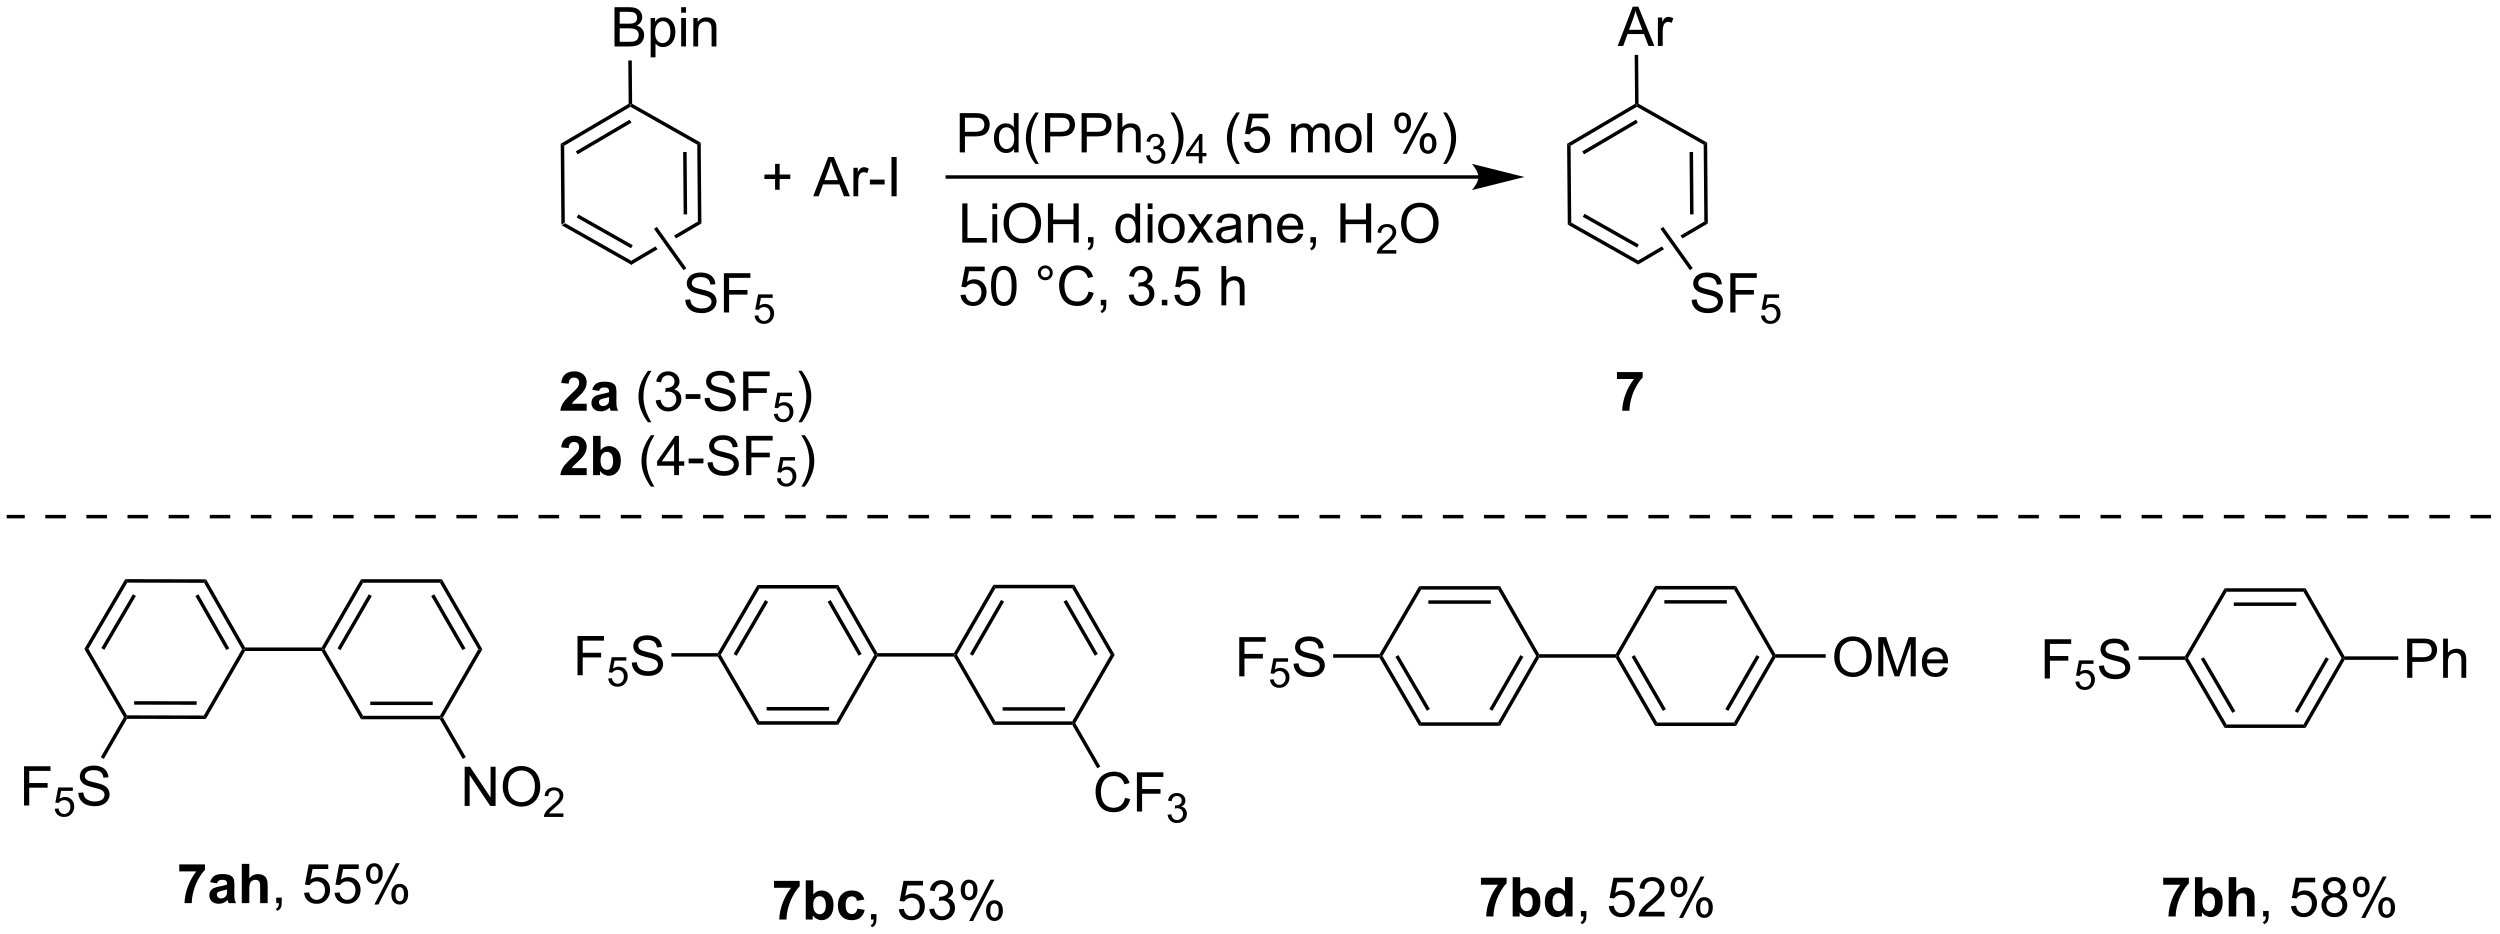 <?xml version="1.0" encoding="UTF-8"?>
<!DOCTYPE svg PUBLIC '-//W3C//DTD SVG 1.0//EN'
          'http://www.w3.org/TR/2001/REC-SVG-20010904/DTD/svg10.dtd'>
<svg stroke-dasharray="none" shape-rendering="auto" xmlns="http://www.w3.org/2000/svg" font-family="'Dialog'" text-rendering="auto" width="1001" fill-opacity="1" color-interpolation="auto" color-rendering="auto" preserveAspectRatio="xMidYMid meet" font-size="12px" viewBox="0 0 1001 374" fill="black" xmlns:xlink="http://www.w3.org/1999/xlink" stroke="black" image-rendering="auto" stroke-miterlimit="10" stroke-linecap="square" stroke-linejoin="miter" font-style="normal" stroke-width="1" height="374" stroke-dashoffset="0" font-weight="normal" stroke-opacity="1"
><!--Generated by the Batik Graphics2D SVG Generator--><defs id="genericDefs"
  /><g
  ><defs id="defs1"
    ><clipPath clipPathUnits="userSpaceOnUse" id="clipPath1"
      ><path d="M0.633 1.583 L375.648 1.583 L375.648 141.809 L0.633 141.809 L0.633 1.583 Z"
      /></clipPath
      ><clipPath clipPathUnits="userSpaceOnUse" id="clipPath2"
      ><path d="M10.039 220.057 L10.039 356.385 L374.627 356.385 L374.627 220.057 Z"
      /></clipPath
    ></defs
    ><g transform="scale(2.667,2.667) translate(-0.633,-1.583) matrix(1.029,0,0,1.029,-9.694,-224.768)"
    ><path d="M91.981 252.843 L92.488 252.544 L102.246 258.072 L102.25 258.661 ZM94.17 251.702 L102.103 256.196 L102.354 255.752 L94.422 251.258 Z" stroke="none" clip-path="url(#clipPath2)"
    /></g
    ><g transform="matrix(2.743,0,0,2.743,-27.537,-603.603)"
    ><path d="M111.911 252.385 L108.426 254.436 L108.426 254.436 L108.723 254.853 L108.723 254.853 L112.424 252.676 L111.911 252.385 ZM105.728 256.023 L102.246 258.072 L102.25 258.661 L106.025 256.44 L106.025 256.44 L105.728 256.023 Z" stroke="none" clip-path="url(#clipPath2)"
    /></g
    ><g transform="matrix(2.743,0,0,2.743,-27.537,-603.603)"
    ><path d="M112.424 252.676 L111.911 252.385 L111.82 241.172 L112.327 240.873 ZM110.341 251.349 L110.267 242.233 L109.757 242.237 L109.831 251.354 Z" stroke="none" clip-path="url(#clipPath2)"
    /></g
    ><g transform="matrix(2.743,0,0,2.743,-27.537,-603.603)"
    ><path d="M112.327 240.873 L111.82 241.172 L102.062 235.644 L102.06 235.35 L102.314 235.2 Z" stroke="none" clip-path="url(#clipPath2)"
    /></g
    ><g transform="matrix(2.743,0,0,2.743,-27.537,-603.603)"
    ><path d="M101.804 235.204 L102.06 235.35 L102.062 235.644 L92.397 241.33 L91.884 241.04 ZM101.95 237.522 L94.092 242.144 L94.351 242.584 L102.209 237.961 Z" stroke="none" clip-path="url(#clipPath2)"
    /></g
    ><g transform="matrix(2.743,0,0,2.743,-27.537,-603.603)"
    ><path d="M91.884 241.04 L92.397 241.33 L92.488 252.544 L91.981 252.843 Z" stroke="none" clip-path="url(#clipPath2)"
    /></g
    ><g transform="matrix(2.743,0,0,2.743,-27.537,-603.603)"
    ><path d="M99.74 226.831 L99.74 221.105 L101.888 221.105 Q102.544 221.105 102.94 221.279 Q103.339 221.451 103.563 221.813 Q103.787 222.175 103.787 222.568 Q103.787 222.935 103.586 223.261 Q103.388 223.584 102.987 223.784 Q103.505 223.935 103.784 224.303 Q104.065 224.67 104.065 225.17 Q104.065 225.573 103.893 225.92 Q103.724 226.263 103.474 226.451 Q103.224 226.638 102.847 226.735 Q102.472 226.831 101.925 226.831 L99.74 226.831 ZM100.498 223.511 L101.737 223.511 Q102.24 223.511 102.459 223.443 Q102.748 223.357 102.893 223.159 Q103.042 222.959 103.042 222.659 Q103.042 222.373 102.904 222.157 Q102.768 221.941 102.513 221.86 Q102.261 221.779 101.643 221.779 L100.498 221.779 L100.498 223.511 ZM100.498 226.154 L101.925 226.154 Q102.292 226.154 102.44 226.128 Q102.701 226.081 102.875 225.972 Q103.052 225.863 103.164 225.654 Q103.279 225.443 103.279 225.17 Q103.279 224.849 103.115 224.615 Q102.951 224.378 102.659 224.282 Q102.37 224.185 101.823 224.185 L100.498 224.185 L100.498 226.154 ZM105.018 228.422 L105.018 222.683 L105.659 222.683 L105.659 223.222 Q105.886 222.904 106.169 222.748 Q106.456 222.589 106.862 222.589 Q107.393 222.589 107.8 222.863 Q108.206 223.136 108.412 223.633 Q108.62 224.131 108.62 224.724 Q108.62 225.363 108.391 225.873 Q108.162 226.381 107.727 226.654 Q107.292 226.925 106.81 226.925 Q106.459 226.925 106.18 226.776 Q105.901 226.628 105.722 226.401 L105.722 228.422 L105.018 228.422 ZM105.654 224.779 Q105.654 225.581 105.977 225.964 Q106.302 226.347 106.763 226.347 Q107.232 226.347 107.565 225.951 Q107.901 225.553 107.901 224.722 Q107.901 223.928 107.573 223.534 Q107.248 223.138 106.794 223.138 Q106.347 223.138 106 223.56 Q105.654 223.98 105.654 224.779 ZM109.47 221.912 L109.47 221.105 L110.173 221.105 L110.173 221.912 L109.47 221.912 ZM109.47 226.831 L109.47 222.683 L110.173 222.683 L110.173 226.831 L109.47 226.831 ZM111.245 226.831 L111.245 222.683 L111.878 222.683 L111.878 223.271 Q112.334 222.589 113.198 222.589 Q113.573 222.589 113.886 222.724 Q114.201 222.857 114.357 223.076 Q114.513 223.295 114.576 223.597 Q114.615 223.792 114.615 224.279 L114.615 226.831 L113.912 226.831 L113.912 224.308 Q113.912 223.878 113.828 223.665 Q113.748 223.451 113.539 223.326 Q113.331 223.198 113.05 223.198 Q112.599 223.198 112.274 223.485 Q111.948 223.769 111.948 224.566 L111.948 226.831 L111.245 226.831 Z" stroke="none" clip-path="url(#clipPath2)"
    /></g
    ><g transform="matrix(2.743,0,0,2.743,-27.537,-603.603)"
    ><path d="M102.314 235.2 L102.06 235.35 L101.804 235.204 L101.752 228.878 L102.262 228.874 Z" stroke="none" clip-path="url(#clipPath2)"
    /></g
    ><g transform="matrix(2.743,0,0,2.743,-27.537,-603.603)"
    ><path d="M110.074 263.819 L110.79 263.756 Q110.84 264.186 111.024 264.462 Q111.212 264.738 111.603 264.907 Q111.993 265.077 112.48 265.077 Q112.915 265.077 113.246 264.949 Q113.579 264.819 113.74 264.595 Q113.902 264.371 113.902 264.105 Q113.902 263.834 113.746 263.634 Q113.59 263.433 113.23 263.295 Q113.001 263.207 112.212 263.017 Q111.423 262.827 111.105 262.66 Q110.696 262.444 110.493 262.126 Q110.293 261.808 110.293 261.413 Q110.293 260.98 110.537 260.603 Q110.785 260.225 111.256 260.03 Q111.73 259.834 112.308 259.834 Q112.946 259.834 113.431 260.04 Q113.918 260.246 114.178 260.644 Q114.441 261.043 114.462 261.545 L113.735 261.6 Q113.675 261.058 113.337 260.782 Q113.001 260.504 112.34 260.504 Q111.652 260.504 111.337 260.756 Q111.024 261.006 111.024 261.363 Q111.024 261.67 111.246 261.871 Q111.465 262.069 112.389 262.28 Q113.314 262.488 113.657 262.644 Q114.157 262.873 114.394 263.228 Q114.634 263.582 114.634 264.043 Q114.634 264.498 114.371 264.905 Q114.11 265.308 113.618 265.535 Q113.129 265.759 112.517 265.759 Q111.738 265.759 111.212 265.532 Q110.689 265.303 110.389 264.85 Q110.09 264.394 110.074 263.819 ZM115.707 265.66 L115.707 259.933 L119.571 259.933 L119.571 260.608 L116.465 260.608 L116.465 262.381 L119.152 262.381 L119.152 263.058 L116.465 263.058 L116.465 265.66 L115.707 265.66 Z" stroke="none" clip-path="url(#clipPath2)"
    /></g
    ><g transform="matrix(2.743,0,0,2.743,-27.537,-603.603)"
    ><path d="M120.187 266.135 L120.74 266.088 Q120.802 266.492 121.025 266.696 Q121.25 266.899 121.566 266.899 Q121.947 266.899 122.21 266.612 Q122.474 266.325 122.474 265.85 Q122.474 265.399 122.22 265.139 Q121.968 264.877 121.558 264.877 Q121.302 264.877 121.097 264.994 Q120.892 265.11 120.775 265.293 L120.281 265.229 L120.697 263.024 L122.832 263.024 L122.832 263.528 L121.119 263.528 L120.886 264.682 Q121.273 264.412 121.699 264.412 Q122.261 264.412 122.648 264.803 Q123.035 265.192 123.035 265.803 Q123.035 266.387 122.695 266.811 Q122.281 267.334 121.566 267.334 Q120.98 267.334 120.609 267.006 Q120.24 266.676 120.187 266.135 Z" stroke="none" clip-path="url(#clipPath2)"
    /></g
    ><g transform="matrix(2.743,0,0,2.743,-27.537,-603.603)"
    ><path d="M105.505 253.468 L105.92 253.172 L110.226 259.2 L109.811 259.497 Z" stroke="none" clip-path="url(#clipPath2)"
    /></g
    ><g transform="matrix(2.743,0,0,2.743,-27.537,-603.603)"
    ><path d="M95.68 278.987 L95.68 280.008 L91.834 280.008 Q91.896 279.43 92.209 278.911 Q92.521 278.393 93.443 277.539 Q94.186 276.846 94.352 276.602 Q94.579 276.26 94.579 275.93 Q94.579 275.562 94.381 275.365 Q94.186 275.167 93.837 275.167 Q93.493 275.167 93.29 275.375 Q93.087 275.581 93.055 276.062 L91.962 275.953 Q92.061 275.047 92.576 274.654 Q93.092 274.258 93.865 274.258 Q94.712 274.258 95.196 274.716 Q95.68 275.172 95.68 275.852 Q95.68 276.237 95.542 276.589 Q95.404 276.938 95.102 277.32 Q94.904 277.573 94.383 278.05 Q93.865 278.526 93.725 278.682 Q93.587 278.839 93.501 278.987 L95.68 278.987 ZM97.478 277.125 L96.481 276.945 Q96.65 276.344 97.059 276.055 Q97.471 275.766 98.278 275.766 Q99.012 275.766 99.372 275.94 Q99.731 276.112 99.877 276.38 Q100.025 276.648 100.025 277.362 L100.012 278.643 Q100.012 279.19 100.064 279.45 Q100.119 279.711 100.262 280.008 L99.176 280.008 Q99.135 279.898 99.072 279.682 Q99.044 279.586 99.033 279.555 Q98.752 279.828 98.432 279.966 Q98.111 280.102 97.747 280.102 Q97.106 280.102 96.736 279.755 Q96.369 279.406 96.369 278.875 Q96.369 278.523 96.536 278.247 Q96.705 277.971 97.007 277.825 Q97.309 277.68 97.879 277.57 Q98.65 277.425 98.947 277.3 L98.947 277.19 Q98.947 276.875 98.791 276.74 Q98.635 276.604 98.2 276.604 Q97.908 276.604 97.744 276.721 Q97.58 276.836 97.478 277.125 ZM98.947 278.016 Q98.736 278.086 98.278 278.185 Q97.822 278.281 97.682 278.375 Q97.465 278.526 97.465 278.76 Q97.465 278.992 97.637 279.161 Q97.809 279.328 98.075 279.328 Q98.372 279.328 98.642 279.133 Q98.84 278.984 98.903 278.768 Q98.947 278.628 98.947 278.234 L98.947 278.016 Z" stroke="none" clip-path="url(#clipPath2)"
    /></g
    ><g transform="matrix(2.743,0,0,2.743,-27.537,-603.603)"
    ><path d="M104.627 281.693 Q104.043 280.958 103.64 279.974 Q103.239 278.987 103.239 277.932 Q103.239 277.003 103.541 276.151 Q103.892 275.164 104.627 274.182 L105.129 274.182 Q104.658 274.995 104.504 275.344 Q104.267 275.883 104.129 276.469 Q103.963 277.198 103.963 277.938 Q103.963 279.815 105.129 281.693 L104.627 281.693 ZM105.754 278.495 L106.458 278.401 Q106.58 279 106.869 279.263 Q107.161 279.526 107.58 279.526 Q108.075 279.526 108.416 279.182 Q108.76 278.839 108.76 278.331 Q108.76 277.846 108.442 277.534 Q108.127 277.219 107.637 277.219 Q107.439 277.219 107.142 277.297 L107.221 276.68 Q107.291 276.688 107.333 276.688 Q107.783 276.688 108.142 276.453 Q108.502 276.219 108.502 275.729 Q108.502 275.344 108.239 275.091 Q107.978 274.836 107.564 274.836 Q107.153 274.836 106.879 275.094 Q106.606 275.352 106.528 275.867 L105.825 275.742 Q105.955 275.034 106.411 274.646 Q106.869 274.258 107.549 274.258 Q108.017 274.258 108.411 274.458 Q108.806 274.659 109.015 275.008 Q109.223 275.354 109.223 275.745 Q109.223 276.117 109.023 276.422 Q108.825 276.727 108.434 276.906 Q108.942 277.023 109.223 277.393 Q109.504 277.76 109.504 278.315 Q109.504 279.065 108.958 279.589 Q108.411 280.109 107.575 280.109 Q106.822 280.109 106.322 279.661 Q105.825 279.211 105.754 278.495 ZM110.123 278.289 L110.123 277.581 L112.282 277.581 L112.282 278.289 L110.123 278.289 ZM112.891 278.167 L113.607 278.104 Q113.657 278.534 113.842 278.81 Q114.029 279.086 114.42 279.255 Q114.81 279.425 115.297 279.425 Q115.732 279.425 116.063 279.297 Q116.396 279.167 116.558 278.943 Q116.719 278.719 116.719 278.453 Q116.719 278.182 116.563 277.982 Q116.407 277.781 116.047 277.643 Q115.818 277.555 115.029 277.365 Q114.24 277.175 113.922 277.008 Q113.514 276.792 113.31 276.474 Q113.11 276.156 113.11 275.76 Q113.11 275.328 113.355 274.95 Q113.602 274.573 114.073 274.378 Q114.547 274.182 115.126 274.182 Q115.764 274.182 116.248 274.388 Q116.735 274.594 116.995 274.992 Q117.258 275.391 117.279 275.893 L116.553 275.948 Q116.493 275.406 116.154 275.13 Q115.818 274.852 115.157 274.852 Q114.469 274.852 114.154 275.104 Q113.842 275.354 113.842 275.711 Q113.842 276.018 114.063 276.219 Q114.282 276.417 115.206 276.628 Q116.131 276.836 116.475 276.992 Q116.975 277.221 117.212 277.575 Q117.451 277.93 117.451 278.391 Q117.451 278.846 117.188 279.253 Q116.928 279.656 116.435 279.883 Q115.946 280.107 115.334 280.107 Q114.555 280.107 114.029 279.88 Q113.506 279.651 113.206 279.198 Q112.907 278.742 112.891 278.167 ZM118.524 280.008 L118.524 274.281 L122.389 274.281 L122.389 274.956 L119.282 274.956 L119.282 276.729 L121.969 276.729 L121.969 277.406 L119.282 277.406 L119.282 280.008 L118.524 280.008 Z" stroke="none" clip-path="url(#clipPath2)"
    /></g
    ><g transform="matrix(2.743,0,0,2.743,-27.537,-603.603)"
    ><path d="M123.004 280.483 L123.557 280.436 Q123.62 280.84 123.842 281.043 Q124.067 281.247 124.383 281.247 Q124.764 281.247 125.028 280.959 Q125.292 280.672 125.292 280.198 Q125.292 279.747 125.038 279.487 Q124.786 279.225 124.376 279.225 Q124.12 279.225 123.915 279.342 Q123.71 279.457 123.592 279.641 L123.098 279.577 L123.514 277.372 L125.649 277.372 L125.649 277.875 L123.936 277.875 L123.704 279.03 Q124.09 278.76 124.516 278.76 Q125.079 278.76 125.465 279.151 Q125.852 279.539 125.852 280.151 Q125.852 280.735 125.512 281.159 Q125.098 281.682 124.383 281.682 Q123.797 281.682 123.426 281.354 Q123.057 281.024 123.004 280.483 Z" stroke="none" clip-path="url(#clipPath2)"
    /></g
    ><g transform="matrix(2.743,0,0,2.743,-27.537,-603.603)"
    ><path d="M127.081 281.693 L126.576 281.693 Q127.745 279.815 127.745 277.938 Q127.745 277.203 127.576 276.479 Q127.443 275.893 127.206 275.354 Q127.052 275.003 126.576 274.182 L127.081 274.182 Q127.815 275.164 128.167 276.151 Q128.466 277.003 128.466 277.932 Q128.466 278.987 128.063 279.974 Q127.659 280.958 127.081 281.693 Z" stroke="none" clip-path="url(#clipPath2)"
    /></g
    ><g transform="matrix(2.743,0,0,2.743,-27.537,-603.603)"
    ><path d="M95.68 288.387 L95.68 289.408 L91.834 289.408 Q91.896 288.83 92.209 288.312 Q92.521 287.793 93.443 286.939 Q94.186 286.246 94.352 286.002 Q94.579 285.66 94.579 285.33 Q94.579 284.962 94.381 284.765 Q94.186 284.567 93.837 284.567 Q93.493 284.567 93.29 284.775 Q93.087 284.981 93.055 285.462 L91.962 285.353 Q92.061 284.447 92.576 284.054 Q93.092 283.658 93.865 283.658 Q94.712 283.658 95.196 284.116 Q95.68 284.572 95.68 285.252 Q95.68 285.637 95.542 285.988 Q95.404 286.337 95.102 286.72 Q94.904 286.973 94.383 287.45 Q93.865 287.926 93.725 288.082 Q93.587 288.238 93.501 288.387 L95.68 288.387 ZM96.611 289.408 L96.611 283.681 L97.708 283.681 L97.708 285.744 Q98.215 285.166 98.911 285.166 Q99.669 285.166 100.163 285.715 Q100.661 286.262 100.661 287.291 Q100.661 288.353 100.156 288.929 Q99.65 289.502 98.926 289.502 Q98.572 289.502 98.226 289.325 Q97.879 289.145 97.629 288.798 L97.629 289.408 L96.611 289.408 ZM97.7 287.244 Q97.7 287.887 97.903 288.197 Q98.189 288.634 98.661 288.634 Q99.025 288.634 99.281 288.325 Q99.536 288.012 99.536 287.345 Q99.536 286.634 99.278 286.319 Q99.02 286.004 98.619 286.004 Q98.223 286.004 97.96 286.312 Q97.7 286.619 97.7 287.244 Z" stroke="none" clip-path="url(#clipPath2)"
    /></g
    ><g transform="matrix(2.743,0,0,2.743,-27.537,-603.603)"
    ><path d="M105.064 291.093 Q104.481 290.358 104.077 289.374 Q103.676 288.387 103.676 287.332 Q103.676 286.403 103.978 285.551 Q104.33 284.564 105.064 283.582 L105.567 283.582 Q105.096 284.395 104.942 284.744 Q104.705 285.283 104.567 285.869 Q104.4 286.598 104.4 287.337 Q104.4 289.215 105.567 291.093 L105.064 291.093 ZM108.442 289.408 L108.442 288.035 L105.958 288.035 L105.958 287.392 L108.572 283.681 L109.145 283.681 L109.145 287.392 L109.918 287.392 L109.918 288.035 L109.145 288.035 L109.145 289.408 L108.442 289.408 ZM108.442 287.392 L108.442 284.809 L106.65 287.392 L108.442 287.392 ZM110.56 287.689 L110.56 286.981 L112.719 286.981 L112.719 287.689 L110.56 287.689 ZM113.329 287.567 L114.045 287.504 Q114.094 287.934 114.279 288.21 Q114.467 288.486 114.857 288.655 Q115.248 288.825 115.735 288.825 Q116.17 288.825 116.501 288.697 Q116.834 288.567 116.995 288.343 Q117.157 288.119 117.157 287.853 Q117.157 287.582 117.001 287.382 Q116.844 287.181 116.485 287.043 Q116.256 286.955 115.467 286.765 Q114.678 286.575 114.36 286.408 Q113.951 286.192 113.748 285.874 Q113.547 285.556 113.547 285.16 Q113.547 284.728 113.792 284.351 Q114.04 283.973 114.511 283.778 Q114.985 283.582 115.563 283.582 Q116.201 283.582 116.685 283.788 Q117.172 283.994 117.433 284.392 Q117.696 284.791 117.717 285.293 L116.99 285.348 Q116.93 284.806 116.592 284.53 Q116.256 284.252 115.594 284.252 Q114.907 284.252 114.592 284.504 Q114.279 284.754 114.279 285.111 Q114.279 285.418 114.501 285.619 Q114.719 285.817 115.644 286.028 Q116.568 286.236 116.912 286.392 Q117.412 286.621 117.649 286.976 Q117.889 287.33 117.889 287.791 Q117.889 288.246 117.626 288.653 Q117.365 289.056 116.873 289.283 Q116.383 289.507 115.771 289.507 Q114.993 289.507 114.467 289.28 Q113.943 289.051 113.644 288.598 Q113.344 288.142 113.329 287.567 ZM118.962 289.408 L118.962 283.681 L122.826 283.681 L122.826 284.356 L119.719 284.356 L119.719 286.129 L122.407 286.129 L122.407 286.806 L119.719 286.806 L119.719 289.408 L118.962 289.408 Z" stroke="none" clip-path="url(#clipPath2)"
    /></g
    ><g transform="matrix(2.743,0,0,2.743,-27.537,-603.603)"
    ><path d="M123.442 289.883 L123.995 289.836 Q124.057 290.24 124.28 290.443 Q124.504 290.647 124.821 290.647 Q125.202 290.647 125.465 290.359 Q125.729 290.072 125.729 289.598 Q125.729 289.147 125.475 288.887 Q125.223 288.625 124.813 288.625 Q124.557 288.625 124.352 288.742 Q124.147 288.857 124.03 289.041 L123.536 288.977 L123.952 286.772 L126.087 286.772 L126.087 287.275 L124.374 287.275 L124.141 288.43 Q124.528 288.16 124.954 288.16 Q125.516 288.16 125.903 288.551 Q126.29 288.94 126.29 289.551 Q126.29 290.135 125.95 290.559 Q125.536 291.082 124.821 291.082 Q124.235 291.082 123.864 290.754 Q123.495 290.424 123.442 289.883 Z" stroke="none" clip-path="url(#clipPath2)"
    /></g
    ><g transform="matrix(2.743,0,0,2.743,-27.537,-603.603)"
    ><path d="M127.519 291.093 L127.013 291.093 Q128.183 289.215 128.183 287.337 Q128.183 286.603 128.013 285.879 Q127.88 285.293 127.644 284.754 Q127.49 284.403 127.013 283.582 L127.519 283.582 Q128.253 284.564 128.604 285.551 Q128.904 286.403 128.904 287.332 Q128.904 288.387 128.5 289.374 Q128.097 290.358 127.519 291.093 Z" stroke="none" clip-path="url(#clipPath2)"
    /></g
    ><g transform="matrix(2.743,0,0,2.743,-27.537,-603.603)"
    ><path d="M123.18 247.754 L123.18 246.184 L121.62 246.184 L121.62 245.528 L123.18 245.528 L123.18 243.97 L123.844 243.97 L123.844 245.528 L125.401 245.528 L125.401 246.184 L123.844 246.184 L123.844 247.754 L123.18 247.754 Z" stroke="none" clip-path="url(#clipPath2)"
    /></g
    ><g transform="matrix(2.743,0,0,2.743,-27.537,-603.603)"
    ><path d="M128.744 248.699 L130.945 242.973 L131.762 242.973 L134.106 248.699 L133.241 248.699 L132.575 246.965 L130.179 246.965 L129.551 248.699 L128.744 248.699 ZM130.398 246.348 L132.34 246.348 L131.741 244.762 Q131.468 244.038 131.335 243.574 Q131.226 244.124 131.028 244.668 L130.398 246.348 ZM134.614 248.699 L134.614 244.551 L135.247 244.551 L135.247 245.178 Q135.489 244.738 135.692 244.598 Q135.898 244.457 136.145 244.457 Q136.499 244.457 136.866 244.684 L136.624 245.335 Q136.366 245.184 136.109 245.184 Q135.879 245.184 135.695 245.322 Q135.512 245.46 135.434 245.707 Q135.317 246.082 135.317 246.527 L135.317 248.699 L134.614 248.699 ZM137.012 246.981 L137.012 246.272 L139.171 246.272 L139.171 246.981 L137.012 246.981 ZM140.168 248.699 L140.168 242.973 L140.926 242.973 L140.926 248.699 L140.168 248.699 Z" stroke="none" clip-path="url(#clipPath2)"
    /></g
    ><g transform="matrix(2.743,0,0,2.743,-27.537,-603.603)"
    ><path d="M150.136 242.294 L150.136 236.567 L152.297 236.567 Q152.867 236.567 153.167 236.622 Q153.589 236.692 153.873 236.891 Q154.159 237.086 154.333 237.442 Q154.508 237.797 154.508 238.224 Q154.508 238.953 154.042 239.461 Q153.578 239.966 152.362 239.966 L150.893 239.966 L150.893 242.294 L150.136 242.294 ZM150.893 239.289 L152.375 239.289 Q153.109 239.289 153.417 239.016 Q153.727 238.742 153.727 238.247 Q153.727 237.888 153.544 237.633 Q153.362 237.375 153.065 237.294 Q152.875 237.242 152.359 237.242 L150.893 237.242 L150.893 239.289 ZM158.073 242.294 L158.073 241.771 Q157.68 242.388 156.914 242.388 Q156.417 242.388 156 242.114 Q155.586 241.841 155.357 241.351 Q155.128 240.859 155.128 240.224 Q155.128 239.601 155.333 239.096 Q155.542 238.591 155.956 238.323 Q156.37 238.052 156.883 238.052 Q157.258 238.052 157.55 238.211 Q157.844 238.367 158.026 238.622 L158.026 236.567 L158.727 236.567 L158.727 242.294 L158.073 242.294 ZM155.852 240.224 Q155.852 241.021 156.188 241.417 Q156.524 241.81 156.979 241.81 Q157.44 241.81 157.763 241.432 Q158.086 241.054 158.086 240.281 Q158.086 239.429 157.758 239.031 Q157.43 238.633 156.948 238.633 Q156.479 238.633 156.164 239.016 Q155.852 239.398 155.852 240.224 ZM161.176 243.979 Q160.593 243.245 160.189 242.26 Q159.788 241.273 159.788 240.219 Q159.788 239.289 160.09 238.437 Q160.442 237.45 161.176 236.469 L161.679 236.469 Q161.207 237.281 161.054 237.63 Q160.817 238.169 160.679 238.755 Q160.512 239.484 160.512 240.224 Q160.512 242.101 161.679 243.979 L161.176 243.979 ZM162.585 242.294 L162.585 236.567 L164.746 236.567 Q165.317 236.567 165.616 236.622 Q166.038 236.692 166.322 236.891 Q166.608 237.086 166.783 237.442 Q166.957 237.797 166.957 238.224 Q166.957 238.953 166.491 239.461 Q166.028 239.966 164.811 239.966 L163.343 239.966 L163.343 242.294 L162.585 242.294 ZM163.343 239.289 L164.824 239.289 Q165.559 239.289 165.866 239.016 Q166.176 238.742 166.176 238.247 Q166.176 237.888 165.994 237.633 Q165.811 237.375 165.514 237.294 Q165.324 237.242 164.809 237.242 L163.343 237.242 L163.343 239.289 ZM167.921 242.294 L167.921 236.567 L170.082 236.567 Q170.653 236.567 170.952 236.622 Q171.374 236.692 171.658 236.891 Q171.944 237.086 172.119 237.442 Q172.293 237.797 172.293 238.224 Q172.293 238.953 171.827 239.461 Q171.363 239.966 170.147 239.966 L168.679 239.966 L168.679 242.294 L167.921 242.294 ZM168.679 239.289 L170.16 239.289 Q170.895 239.289 171.202 239.016 Q171.512 238.742 171.512 238.247 Q171.512 237.888 171.33 237.633 Q171.147 237.375 170.85 237.294 Q170.66 237.242 170.145 237.242 L168.679 237.242 L168.679 239.289 ZM173.168 242.294 L173.168 236.567 L173.871 236.567 L173.871 238.622 Q174.363 238.052 175.113 238.052 Q175.574 238.052 175.913 238.234 Q176.254 238.414 176.4 238.734 Q176.546 239.054 176.546 239.664 L176.546 242.294 L175.843 242.294 L175.843 239.664 Q175.843 239.138 175.613 238.898 Q175.387 238.656 174.968 238.656 Q174.655 238.656 174.379 238.82 Q174.106 238.982 173.988 239.26 Q173.871 239.536 173.871 240.023 L173.871 242.294 L173.168 242.294 Z" stroke="none" clip-path="url(#clipPath2)"
    /></g
    ><g transform="matrix(2.743,0,0,2.743,-27.537,-603.603)"
    ><path d="M177.341 242.759 L177.868 242.689 Q177.96 243.138 178.177 243.335 Q178.395 243.533 178.71 243.533 Q179.081 243.533 179.337 243.275 Q179.595 243.017 179.595 242.636 Q179.595 242.273 179.356 242.039 Q179.12 241.802 178.753 241.802 Q178.604 241.802 178.382 241.861 L178.44 241.398 Q178.493 241.404 178.524 241.404 Q178.862 241.404 179.132 241.228 Q179.401 241.052 179.401 240.685 Q179.401 240.396 179.204 240.207 Q179.009 240.015 178.698 240.015 Q178.389 240.015 178.184 240.209 Q177.979 240.402 177.921 240.789 L177.393 240.695 Q177.491 240.164 177.833 239.873 Q178.177 239.582 178.686 239.582 Q179.038 239.582 179.333 239.732 Q179.63 239.882 179.786 240.144 Q179.942 240.404 179.942 240.697 Q179.942 240.976 179.792 241.205 Q179.643 241.433 179.35 241.568 Q179.731 241.656 179.942 241.933 Q180.153 242.209 180.153 242.625 Q180.153 243.187 179.743 243.58 Q179.333 243.97 178.706 243.97 Q178.141 243.97 177.766 243.634 Q177.393 243.296 177.341 242.759 Z" stroke="none" clip-path="url(#clipPath2)"
    /></g
    ><g transform="matrix(2.743,0,0,2.743,-27.537,-603.603)"
    ><path d="M181.415 243.979 L180.91 243.979 Q182.079 242.101 182.079 240.224 Q182.079 239.489 181.91 238.766 Q181.777 238.179 181.54 237.641 Q181.387 237.289 180.91 236.469 L181.415 236.469 Q182.15 237.45 182.501 238.437 Q182.801 239.289 182.801 240.219 Q182.801 241.273 182.397 242.26 Q181.993 243.245 181.415 243.979 Z" stroke="none" clip-path="url(#clipPath2)"
    /></g
    ><g transform="matrix(2.743,0,0,2.743,-27.537,-603.603)"
    ><path d="M185.029 243.894 L185.029 242.865 L183.166 242.865 L183.166 242.382 L185.127 239.599 L185.556 239.599 L185.556 242.382 L186.137 242.382 L186.137 242.865 L185.556 242.865 L185.556 243.894 L185.029 243.894 ZM185.029 242.382 L185.029 240.445 L183.685 242.382 L185.029 242.382 Z" stroke="none" clip-path="url(#clipPath2)"
    /></g
    ><g transform="matrix(2.743,0,0,2.743,-27.537,-603.603)"
    ><path d="M190.522 243.979 Q189.938 243.245 189.535 242.26 Q189.134 241.273 189.134 240.219 Q189.134 239.289 189.436 238.437 Q189.787 237.45 190.522 236.469 L191.024 236.469 Q190.553 237.281 190.399 237.63 Q190.162 238.169 190.024 238.755 Q189.858 239.484 189.858 240.224 Q189.858 242.101 191.024 243.979 L190.522 243.979 ZM191.647 240.794 L192.384 240.732 Q192.467 241.271 192.764 241.542 Q193.063 241.812 193.485 241.812 Q193.993 241.812 194.345 241.429 Q194.696 241.047 194.696 240.414 Q194.696 239.812 194.358 239.466 Q194.022 239.117 193.475 239.117 Q193.134 239.117 192.86 239.273 Q192.587 239.427 192.43 239.672 L191.772 239.586 L192.326 236.646 L195.173 236.646 L195.173 237.317 L192.889 237.317 L192.579 238.857 Q193.095 238.497 193.662 238.497 Q194.412 238.497 194.928 239.018 Q195.444 239.536 195.444 240.351 Q195.444 241.13 194.99 241.695 Q194.438 242.393 193.485 242.393 Q192.704 242.393 192.209 241.956 Q191.717 241.516 191.647 240.794 ZM198.514 242.294 L198.514 238.146 L199.141 238.146 L199.141 238.726 Q199.337 238.422 199.66 238.237 Q199.985 238.052 200.399 238.052 Q200.86 238.052 201.155 238.245 Q201.451 238.435 201.571 238.779 Q202.063 238.052 202.852 238.052 Q203.47 238.052 203.8 238.393 Q204.134 238.734 204.134 239.445 L204.134 242.294 L203.436 242.294 L203.436 239.679 Q203.436 239.258 203.365 239.073 Q203.298 238.888 203.118 238.776 Q202.938 238.661 202.696 238.661 Q202.259 238.661 201.97 238.953 Q201.68 239.242 201.68 239.883 L201.68 242.294 L200.977 242.294 L200.977 239.599 Q200.977 239.13 200.805 238.896 Q200.634 238.661 200.243 238.661 Q199.946 238.661 199.694 238.817 Q199.444 238.974 199.329 239.276 Q199.217 239.575 199.217 240.141 L199.217 242.294 L198.514 242.294 ZM204.915 240.219 Q204.915 239.067 205.555 238.513 Q206.092 238.052 206.86 238.052 Q207.717 238.052 208.259 238.612 Q208.803 239.172 208.803 240.161 Q208.803 240.961 208.561 241.422 Q208.321 241.88 207.863 242.135 Q207.405 242.388 206.86 242.388 Q205.99 242.388 205.451 241.831 Q204.915 241.271 204.915 240.219 ZM205.639 240.219 Q205.639 241.016 205.985 241.414 Q206.334 241.81 206.86 241.81 Q207.384 241.81 207.73 241.411 Q208.079 241.013 208.079 240.195 Q208.079 239.427 207.73 239.031 Q207.381 238.633 206.86 238.633 Q206.334 238.633 205.985 239.029 Q205.639 239.422 205.639 240.219 ZM209.612 242.294 L209.612 236.567 L210.315 236.567 L210.315 242.294 L209.612 242.294 ZM213.565 237.942 Q213.565 237.328 213.872 236.898 Q214.182 236.469 214.768 236.469 Q215.307 236.469 215.658 236.854 Q216.012 237.239 216.012 237.984 Q216.012 238.711 215.656 239.104 Q215.299 239.497 214.776 239.497 Q214.255 239.497 213.908 239.112 Q213.565 238.724 213.565 237.942 ZM214.786 236.953 Q214.526 236.953 214.351 237.179 Q214.177 237.406 214.177 238.013 Q214.177 238.562 214.351 238.789 Q214.528 239.013 214.786 239.013 Q215.052 239.013 215.226 238.786 Q215.401 238.56 215.401 237.958 Q215.401 237.404 215.224 237.179 Q215.049 236.953 214.786 236.953 ZM214.791 242.505 L217.924 236.469 L218.494 236.469 L215.372 242.505 L214.791 242.505 ZM217.268 240.95 Q217.268 240.333 217.575 239.906 Q217.885 239.476 218.474 239.476 Q219.012 239.476 219.367 239.862 Q219.721 240.247 219.721 240.992 Q219.721 241.719 219.362 242.112 Q219.005 242.505 218.479 242.505 Q217.958 242.505 217.612 242.117 Q217.268 241.726 217.268 240.95 ZM218.494 239.961 Q218.229 239.961 218.054 240.187 Q217.88 240.414 217.88 241.021 Q217.88 241.567 218.054 241.794 Q218.231 242.021 218.489 242.021 Q218.76 242.021 218.932 241.794 Q219.106 241.567 219.106 240.966 Q219.106 240.411 218.929 240.187 Q218.755 239.961 218.494 239.961 ZM221.201 243.979 L220.696 243.979 Q221.865 242.101 221.865 240.224 Q221.865 239.489 221.696 238.766 Q221.563 238.179 221.326 237.641 Q221.173 237.289 220.696 236.469 L221.201 236.469 Q221.936 237.45 222.287 238.437 Q222.587 239.289 222.587 240.219 Q222.587 241.273 222.183 242.26 Q221.78 243.245 221.201 243.979 Z" stroke="none" clip-path="url(#clipPath2)"
    /></g
    ><g transform="matrix(2.743,0,0,2.743,-27.537,-603.603)"
    ><path d="M150.504 255.468 L150.504 249.741 L151.261 249.741 L151.261 254.791 L154.082 254.791 L154.082 255.468 L150.504 255.468 ZM154.898 250.549 L154.898 249.741 L155.601 249.741 L155.601 250.549 L154.898 250.549 ZM154.898 255.468 L154.898 251.32 L155.601 251.32 L155.601 255.468 L154.898 255.468 ZM156.532 252.679 Q156.532 251.252 157.298 250.447 Q158.063 249.64 159.274 249.64 Q160.066 249.64 160.702 250.02 Q161.339 250.398 161.673 251.075 Q162.009 251.752 162.009 252.611 Q162.009 253.483 161.657 254.171 Q161.306 254.858 160.66 255.213 Q160.017 255.567 159.269 255.567 Q158.462 255.567 157.824 255.176 Q157.188 254.783 156.86 254.108 Q156.532 253.431 156.532 252.679 ZM157.313 252.689 Q157.313 253.726 157.868 254.322 Q158.425 254.916 159.267 254.916 Q160.121 254.916 160.673 254.314 Q161.227 253.713 161.227 252.608 Q161.227 251.908 160.99 251.387 Q160.754 250.866 160.298 250.58 Q159.845 250.291 159.277 250.291 Q158.472 250.291 157.892 250.845 Q157.313 251.398 157.313 252.689 ZM163.007 255.468 L163.007 249.741 L163.765 249.741 L163.765 252.093 L166.742 252.093 L166.742 249.741 L167.5 249.741 L167.5 255.468 L166.742 255.468 L166.742 252.767 L163.765 252.767 L163.765 255.468 L163.007 255.468 ZM168.855 255.468 L168.855 254.666 L169.657 254.666 L169.657 255.468 Q169.657 255.911 169.501 256.181 Q169.345 256.452 169.004 256.601 L168.808 256.301 Q169.032 256.202 169.136 256.012 Q169.243 255.825 169.254 255.468 L168.855 255.468 ZM175.808 255.468 L175.808 254.945 Q175.415 255.562 174.649 255.562 Q174.152 255.562 173.735 255.288 Q173.321 255.015 173.092 254.525 Q172.863 254.033 172.863 253.398 Q172.863 252.775 173.069 252.27 Q173.277 251.765 173.691 251.496 Q174.105 251.226 174.618 251.226 Q174.993 251.226 175.285 251.385 Q175.579 251.541 175.761 251.796 L175.761 249.741 L176.462 249.741 L176.462 255.468 L175.808 255.468 ZM173.587 253.398 Q173.587 254.195 173.923 254.59 Q174.259 254.983 174.714 254.983 Q175.175 254.983 175.498 254.606 Q175.821 254.228 175.821 253.455 Q175.821 252.603 175.493 252.205 Q175.165 251.806 174.683 251.806 Q174.214 251.806 173.899 252.189 Q173.587 252.572 173.587 253.398 ZM177.57 250.549 L177.57 249.741 L178.273 249.741 L178.273 250.549 L177.57 250.549 ZM177.57 255.468 L177.57 251.32 L178.273 251.32 L178.273 255.468 L177.57 255.468 ZM179.082 253.392 Q179.082 252.241 179.722 251.687 Q180.259 251.226 181.027 251.226 Q181.884 251.226 182.425 251.786 Q182.97 252.345 182.97 253.335 Q182.97 254.135 182.727 254.595 Q182.488 255.054 182.03 255.309 Q181.571 255.562 181.027 255.562 Q180.157 255.562 179.618 255.004 Q179.082 254.445 179.082 253.392 ZM179.806 253.392 Q179.806 254.189 180.152 254.588 Q180.501 254.983 181.027 254.983 Q181.55 254.983 181.897 254.585 Q182.246 254.187 182.246 253.369 Q182.246 252.601 181.897 252.205 Q181.548 251.806 181.027 251.806 Q180.501 251.806 180.152 252.202 Q179.806 252.595 179.806 253.392 ZM183.325 255.468 L184.841 253.312 L183.437 251.32 L184.317 251.32 L184.953 252.291 Q185.132 252.57 185.242 252.757 Q185.414 252.499 185.56 252.299 L186.257 251.32 L187.099 251.32 L185.664 253.273 L187.208 255.468 L186.343 255.468 L185.492 254.179 L185.265 253.83 L184.177 255.468 L183.325 255.468 ZM190.5 254.955 Q190.109 255.288 189.747 255.426 Q189.388 255.562 188.974 255.562 Q188.289 255.562 187.922 255.228 Q187.554 254.892 187.554 254.374 Q187.554 254.07 187.692 253.817 Q187.833 253.564 188.057 253.413 Q188.281 253.26 188.562 253.181 Q188.77 253.127 189.187 253.077 Q190.039 252.976 190.442 252.835 Q190.445 252.689 190.445 252.65 Q190.445 252.22 190.247 252.046 Q189.976 251.806 189.445 251.806 Q188.95 251.806 188.713 251.981 Q188.476 252.155 188.364 252.595 L187.677 252.502 Q187.77 252.062 187.984 251.791 Q188.2 251.517 188.606 251.371 Q189.013 251.226 189.547 251.226 Q190.078 251.226 190.409 251.351 Q190.742 251.476 190.898 251.666 Q191.054 251.853 191.117 252.142 Q191.153 252.322 191.153 252.791 L191.153 253.728 Q191.153 254.71 191.198 254.97 Q191.242 255.228 191.375 255.468 L190.64 255.468 Q190.531 255.249 190.5 254.955 ZM190.442 253.385 Q190.06 253.541 189.294 253.65 Q188.859 253.713 188.679 253.791 Q188.5 253.869 188.401 254.02 Q188.304 254.171 188.304 254.353 Q188.304 254.635 188.518 254.822 Q188.731 255.01 189.14 255.01 Q189.547 255.01 189.862 254.833 Q190.179 254.655 190.328 254.345 Q190.442 254.108 190.442 253.642 L190.442 253.385 ZM192.243 255.468 L192.243 251.32 L192.876 251.32 L192.876 251.908 Q193.332 251.226 194.196 251.226 Q194.571 251.226 194.884 251.361 Q195.199 251.494 195.355 251.713 Q195.511 251.931 195.574 252.233 Q195.613 252.429 195.613 252.916 L195.613 255.468 L194.91 255.468 L194.91 252.945 Q194.91 252.515 194.827 252.301 Q194.746 252.088 194.537 251.963 Q194.329 251.835 194.048 251.835 Q193.597 251.835 193.272 252.121 Q192.946 252.405 192.946 253.202 L192.946 255.468 L192.243 255.468 ZM199.531 254.132 L200.257 254.22 Q200.086 254.858 199.619 255.21 Q199.156 255.562 198.435 255.562 Q197.523 255.562 196.989 255.002 Q196.458 254.439 196.458 253.429 Q196.458 252.382 196.997 251.804 Q197.536 251.226 198.395 251.226 Q199.226 251.226 199.752 251.793 Q200.281 252.358 200.281 253.385 Q200.281 253.447 200.278 253.572 L197.185 253.572 Q197.224 254.257 197.57 254.621 Q197.919 254.983 198.437 254.983 Q198.825 254.983 199.099 254.78 Q199.372 254.577 199.531 254.132 ZM197.224 252.994 L199.539 252.994 Q199.492 252.47 199.273 252.21 Q198.937 251.804 198.403 251.804 Q197.919 251.804 197.588 252.129 Q197.257 252.452 197.224 252.994 ZM201.324 255.468 L201.324 254.666 L202.126 254.666 L202.126 255.468 Q202.126 255.911 201.97 256.181 Q201.813 256.452 201.472 256.601 L201.277 256.301 Q201.501 256.202 201.605 256.012 Q201.712 255.825 201.722 255.468 L201.324 255.468 ZM205.699 255.468 L205.699 249.741 L206.457 249.741 L206.457 252.093 L209.433 252.093 L209.433 249.741 L210.191 249.741 L210.191 255.468 L209.433 255.468 L209.433 252.767 L206.457 252.767 L206.457 255.468 L205.699 255.468 Z" stroke="none" clip-path="url(#clipPath2)"
    /></g
    ><g transform="matrix(2.743,0,0,2.743,-27.537,-603.603)"
    ><path d="M213.857 256.56 L213.857 257.068 L211.017 257.068 Q211.011 256.877 211.08 256.701 Q211.187 256.412 211.425 256.13 Q211.666 255.849 212.117 255.48 Q212.816 254.906 213.062 254.57 Q213.308 254.234 213.308 253.935 Q213.308 253.623 213.084 253.408 Q212.861 253.191 212.5 253.191 Q212.119 253.191 211.89 253.419 Q211.662 253.648 211.66 254.052 L211.117 253.998 Q211.173 253.39 211.537 253.074 Q211.9 252.755 212.511 252.755 Q213.131 252.755 213.49 253.099 Q213.851 253.441 213.851 253.947 Q213.851 254.205 213.746 254.455 Q213.64 254.703 213.394 254.978 Q213.15 255.253 212.582 255.734 Q212.107 256.132 211.972 256.275 Q211.838 256.418 211.75 256.56 L213.857 256.56 Z" stroke="none" clip-path="url(#clipPath2)"
    /></g
    ><g transform="matrix(2.743,0,0,2.743,-27.537,-603.603)"
    ><path d="M214.56 252.679 Q214.56 251.252 215.326 250.447 Q216.092 249.64 217.303 249.64 Q218.094 249.64 218.73 250.02 Q219.368 250.398 219.701 251.075 Q220.037 251.752 220.037 252.611 Q220.037 253.483 219.685 254.171 Q219.334 254.858 218.688 255.213 Q218.045 255.567 217.298 255.567 Q216.49 255.567 215.852 255.176 Q215.217 254.783 214.889 254.108 Q214.56 253.431 214.56 252.679 ZM215.342 252.689 Q215.342 253.726 215.897 254.322 Q216.454 254.916 217.295 254.916 Q218.149 254.916 218.701 254.314 Q219.256 253.713 219.256 252.608 Q219.256 251.908 219.019 251.387 Q218.782 250.866 218.326 250.58 Q217.873 250.291 217.305 250.291 Q216.501 250.291 215.92 250.845 Q215.342 251.398 215.342 252.689 Z" stroke="none" clip-path="url(#clipPath2)"
    /></g
    ><g transform="matrix(2.743,0,0,2.743,-27.537,-603.603)"
    ><path d="M150.251 263.118 L150.988 263.055 Q151.071 263.594 151.368 263.865 Q151.668 264.136 152.089 264.136 Q152.597 264.136 152.949 263.753 Q153.3 263.37 153.3 262.738 Q153.3 262.136 152.962 261.79 Q152.626 261.441 152.079 261.441 Q151.738 261.441 151.464 261.597 Q151.191 261.751 151.035 261.995 L150.376 261.909 L150.931 258.969 L153.777 258.969 L153.777 259.641 L151.493 259.641 L151.183 261.18 Q151.699 260.821 152.267 260.821 Q153.017 260.821 153.532 261.342 Q154.048 261.86 154.048 262.675 Q154.048 263.454 153.595 264.019 Q153.043 264.717 152.089 264.717 Q151.308 264.717 150.813 264.279 Q150.321 263.839 150.251 263.118 ZM154.7 261.792 Q154.7 260.777 154.909 260.159 Q155.117 259.54 155.528 259.204 Q155.942 258.868 156.567 258.868 Q157.028 258.868 157.375 259.053 Q157.724 259.238 157.95 259.589 Q158.177 259.938 158.304 260.441 Q158.435 260.941 158.435 261.792 Q158.435 262.8 158.226 263.42 Q158.02 264.04 157.606 264.378 Q157.195 264.717 156.567 264.717 Q155.739 264.717 155.265 264.12 Q154.7 263.407 154.7 261.792 ZM155.422 261.792 Q155.422 263.204 155.752 263.67 Q156.083 264.136 156.567 264.136 Q157.052 264.136 157.38 263.667 Q157.711 263.199 157.711 261.792 Q157.711 260.378 157.38 259.915 Q157.052 259.449 156.56 259.449 Q156.075 259.449 155.786 259.86 Q155.422 260.384 155.422 261.792 ZM161.539 259.876 Q161.539 259.425 161.856 259.11 Q162.177 258.792 162.622 258.792 Q163.075 258.792 163.39 259.11 Q163.708 259.425 163.708 259.876 Q163.708 260.324 163.388 260.644 Q163.07 260.962 162.622 260.962 Q162.177 260.962 161.856 260.647 Q161.539 260.329 161.539 259.876 ZM161.966 259.876 Q161.966 260.149 162.159 260.342 Q162.351 260.534 162.625 260.534 Q162.895 260.534 163.088 260.342 Q163.281 260.149 163.281 259.876 Q163.281 259.602 163.088 259.409 Q162.895 259.214 162.625 259.214 Q162.351 259.214 162.159 259.409 Q161.966 259.602 161.966 259.876 ZM168.941 262.61 L169.699 262.8 Q169.462 263.735 168.842 264.227 Q168.222 264.717 167.329 264.717 Q166.402 264.717 165.821 264.339 Q165.243 263.962 164.938 263.248 Q164.636 262.532 164.636 261.712 Q164.636 260.816 164.977 260.152 Q165.321 259.485 165.952 259.139 Q166.582 258.792 167.339 258.792 Q168.199 258.792 168.785 259.23 Q169.371 259.667 169.602 260.462 L168.855 260.636 Q168.657 260.011 168.277 259.727 Q167.899 259.441 167.324 259.441 Q166.665 259.441 166.22 259.759 Q165.777 260.074 165.597 260.608 Q165.418 261.141 165.418 261.706 Q165.418 262.438 165.631 262.983 Q165.845 263.527 166.293 263.798 Q166.743 264.066 167.267 264.066 Q167.902 264.066 168.342 263.699 Q168.785 263.331 168.941 262.61 ZM170.726 264.618 L170.726 263.816 L171.528 263.816 L171.528 264.618 Q171.528 265.061 171.372 265.331 Q171.216 265.602 170.875 265.751 L170.679 265.451 Q170.903 265.352 171.007 265.162 Q171.114 264.975 171.125 264.618 L170.726 264.618 ZM174.797 263.105 L175.5 263.011 Q175.622 263.61 175.911 263.873 Q176.203 264.136 176.622 264.136 Q177.117 264.136 177.458 263.792 Q177.802 263.449 177.802 262.941 Q177.802 262.456 177.484 262.144 Q177.169 261.829 176.679 261.829 Q176.481 261.829 176.185 261.907 L176.263 261.29 Q176.333 261.298 176.375 261.298 Q176.825 261.298 177.185 261.063 Q177.544 260.829 177.544 260.339 Q177.544 259.954 177.281 259.701 Q177.02 259.446 176.606 259.446 Q176.195 259.446 175.922 259.704 Q175.648 259.962 175.57 260.477 L174.867 260.352 Q174.997 259.644 175.453 259.256 Q175.911 258.868 176.591 258.868 Q177.06 258.868 177.453 259.068 Q177.849 259.269 178.057 259.618 Q178.265 259.964 178.265 260.355 Q178.265 260.727 178.065 261.032 Q177.867 261.337 177.476 261.516 Q177.984 261.634 178.265 262.003 Q178.547 262.37 178.547 262.925 Q178.547 263.675 178 264.199 Q177.453 264.719 176.617 264.719 Q175.864 264.719 175.364 264.272 Q174.867 263.821 174.797 263.105 ZM179.636 264.618 L179.636 263.816 L180.438 263.816 L180.438 264.618 L179.636 264.618 ZM181.466 263.118 L182.203 263.055 Q182.286 263.594 182.583 263.865 Q182.882 264.136 183.304 264.136 Q183.812 264.136 184.164 263.753 Q184.515 263.37 184.515 262.738 Q184.515 262.136 184.177 261.79 Q183.841 261.441 183.294 261.441 Q182.953 261.441 182.679 261.597 Q182.406 261.751 182.25 261.995 L181.591 261.909 L182.145 258.969 L184.992 258.969 L184.992 259.641 L182.708 259.641 L182.398 261.18 Q182.914 260.821 183.481 260.821 Q184.231 260.821 184.747 261.342 Q185.263 261.86 185.263 262.675 Q185.263 263.454 184.81 264.019 Q184.257 264.717 183.304 264.717 Q182.523 264.717 182.028 264.279 Q181.536 263.839 181.466 263.118 Z" stroke="none" clip-path="url(#clipPath2)"
    /></g
    ><g transform="matrix(2.743,0,0,2.743,-27.537,-603.603)"
    ><path d="M188.333 264.618 L188.333 258.891 L189.036 258.891 L189.036 260.946 Q189.528 260.376 190.278 260.376 Q190.739 260.376 191.078 260.558 Q191.419 260.738 191.565 261.058 Q191.711 261.378 191.711 261.988 L191.711 264.618 L191.007 264.618 L191.007 261.988 Q191.007 261.462 190.778 261.222 Q190.552 260.98 190.132 260.98 Q189.82 260.98 189.544 261.144 Q189.27 261.305 189.153 261.584 Q189.036 261.86 189.036 262.347 L189.036 264.618 L188.333 264.618 Z" stroke="none" clip-path="url(#clipPath2)"
    /></g
    ><g transform="matrix(2.743,0,0,2.743,-27.537,-603.603)"
    ><path d="M225.854 245.632 L148.321 245.632 L148.066 245.632 L148.066 246.142 L148.321 246.142 L225.854 246.142 L226.109 246.142 L226.109 245.632 L225.854 245.632 ZM232.554 245.887 L224.9 243.974 C224.9 243.974 225.854 245.049 225.854 245.887 C225.854 246.724 224.9 247.8 224.9 247.8 Z" stroke="none" clip-path="url(#clipPath2)"
    /></g
    ><g transform="matrix(2.743,0,0,2.743,-27.537,-603.603)"
    ><path d="M238.889 252.843 L239.397 252.544 L249.154 258.072 L249.159 258.661 ZM241.079 251.702 L249.011 256.196 L249.262 255.752 L241.33 251.258 Z" stroke="none" clip-path="url(#clipPath2)"
    /></g
    ><g transform="matrix(2.743,0,0,2.743,-27.537,-603.603)"
    ><path d="M258.819 252.385 L255.334 254.436 L255.334 254.436 L255.631 254.853 L259.332 252.676 L258.819 252.385 ZM252.636 256.023 L249.154 258.072 L249.159 258.661 L252.934 256.44 L252.934 256.44 L252.636 256.023 Z" stroke="none" clip-path="url(#clipPath2)"
    /></g
    ><g transform="matrix(2.743,0,0,2.743,-27.537,-603.603)"
    ><path d="M259.332 252.676 L258.819 252.385 L258.728 241.172 L259.236 240.873 ZM257.249 251.349 L257.175 242.233 L256.665 242.237 L256.739 251.354 Z" stroke="none" clip-path="url(#clipPath2)"
    /></g
    ><g transform="matrix(2.743,0,0,2.743,-27.537,-603.603)"
    ><path d="M259.236 240.873 L258.728 241.172 L248.971 235.644 L248.968 235.35 L249.222 235.2 Z" stroke="none" clip-path="url(#clipPath2)"
    /></g
    ><g transform="matrix(2.743,0,0,2.743,-27.537,-603.603)"
    ><path d="M248.712 235.204 L248.968 235.35 L248.971 235.644 L239.305 241.33 L238.792 241.04 ZM248.858 237.522 L241.001 242.144 L241.259 242.584 L249.117 237.961 Z" stroke="none" clip-path="url(#clipPath2)"
    /></g
    ><g transform="matrix(2.743,0,0,2.743,-27.537,-603.603)"
    ><path d="M238.792 241.04 L239.305 241.33 L239.397 252.544 L238.889 252.843 Z" stroke="none" clip-path="url(#clipPath2)"
    /></g
    ><g transform="matrix(2.743,0,0,2.743,-27.537,-603.603)"
    ><path d="M246.174 226.756 L248.375 221.03 L249.192 221.03 L251.536 226.756 L250.672 226.756 L250.005 225.022 L247.609 225.022 L246.981 226.756 L246.174 226.756 ZM247.828 224.405 L249.77 224.405 L249.172 222.819 Q248.898 222.095 248.765 221.631 Q248.656 222.181 248.458 222.725 L247.828 224.405 ZM252.044 226.756 L252.044 222.608 L252.677 222.608 L252.677 223.235 Q252.919 222.795 253.122 222.655 Q253.328 222.514 253.575 222.514 Q253.929 222.514 254.297 222.74 L254.054 223.392 Q253.797 223.24 253.539 223.24 Q253.31 223.24 253.125 223.379 Q252.942 223.517 252.864 223.764 Q252.747 224.139 252.747 224.584 L252.747 226.756 L252.044 226.756 Z" stroke="none" clip-path="url(#clipPath2)"
    /></g
    ><g transform="matrix(2.743,0,0,2.743,-27.537,-603.603)"
    ><path d="M249.222 235.2 L248.968 235.35 L248.712 235.204 L248.654 228.062 L249.164 228.058 Z" stroke="none" clip-path="url(#clipPath2)"
    /></g
    ><g transform="matrix(2.743,0,0,2.743,-27.537,-603.603)"
    ><path d="M256.982 263.819 L257.698 263.756 Q257.748 264.186 257.933 264.462 Q258.12 264.738 258.511 264.907 Q258.901 265.077 259.388 265.077 Q259.823 265.077 260.154 264.949 Q260.487 264.819 260.649 264.595 Q260.81 264.371 260.81 264.105 Q260.81 263.834 260.654 263.634 Q260.498 263.433 260.138 263.295 Q259.909 263.207 259.12 263.017 Q258.331 262.827 258.013 262.66 Q257.604 262.444 257.401 262.126 Q257.201 261.808 257.201 261.413 Q257.201 260.98 257.446 260.603 Q257.693 260.225 258.164 260.03 Q258.638 259.834 259.216 259.834 Q259.854 259.834 260.339 260.04 Q260.826 260.246 261.086 260.644 Q261.349 261.043 261.37 261.545 L260.644 261.6 Q260.584 261.058 260.245 260.782 Q259.909 260.504 259.248 260.504 Q258.56 260.504 258.245 260.756 Q257.933 261.006 257.933 261.363 Q257.933 261.67 258.154 261.871 Q258.373 262.069 259.297 262.28 Q260.222 262.488 260.565 262.644 Q261.065 262.873 261.302 263.228 Q261.542 263.582 261.542 264.043 Q261.542 264.498 261.279 264.905 Q261.019 265.308 260.526 265.535 Q260.037 265.759 259.425 265.759 Q258.646 265.759 258.12 265.532 Q257.597 265.303 257.297 264.85 Q256.998 264.394 256.982 263.819 ZM262.615 265.66 L262.615 259.933 L266.479 259.933 L266.479 260.608 L263.373 260.608 L263.373 262.381 L266.06 262.381 L266.06 263.058 L263.373 263.058 L263.373 265.66 L262.615 265.66 Z" stroke="none" clip-path="url(#clipPath2)"
    /></g
    ><g transform="matrix(2.743,0,0,2.743,-27.537,-603.603)"
    ><path d="M267.095 266.135 L267.648 266.088 Q267.711 266.492 267.933 266.696 Q268.158 266.899 268.474 266.899 Q268.855 266.899 269.119 266.612 Q269.382 266.325 269.382 265.85 Q269.382 265.399 269.128 265.139 Q268.877 264.877 268.466 264.877 Q268.211 264.877 268.005 264.994 Q267.8 265.11 267.683 265.293 L267.189 265.229 L267.605 263.024 L269.74 263.024 L269.74 263.528 L268.027 263.528 L267.795 264.682 Q268.181 264.412 268.607 264.412 Q269.17 264.412 269.556 264.803 Q269.943 265.192 269.943 265.803 Q269.943 266.387 269.603 266.811 Q269.189 267.334 268.474 267.334 Q267.888 267.334 267.517 267.006 Q267.148 266.676 267.095 266.135 Z" stroke="none" clip-path="url(#clipPath2)"
    /></g
    ><g transform="matrix(2.743,0,0,2.743,-27.537,-603.603)"
    ><path d="M252.413 253.468 L252.828 253.172 L257.135 259.2 L256.719 259.497 Z" stroke="none" clip-path="url(#clipPath2)"
    /></g
    ><g transform="matrix(2.743,0,0,2.743,-27.537,-603.603)"
    ><path d="M246.068 275.378 L246.068 274.359 L249.821 274.359 L249.821 275.156 Q249.357 275.612 248.876 276.469 Q248.397 277.323 248.144 278.286 Q247.891 279.25 247.897 280.008 L246.837 280.008 Q246.865 278.82 247.326 277.586 Q247.79 276.352 248.563 275.378 L246.068 275.378 Z" stroke="none" clip-path="url(#clipPath2)"
    /></g
    ><g transform="matrix(2.743,0,0,2.743,-27.537,-603.603)"
    ><path d="M22.945 314.772 L22.354 314.771 L28.325 304.588 L28.617 305.099 ZM25.268 314.906 L29.876 307.047 L29.436 306.789 L24.828 314.648 Z" stroke="none" clip-path="url(#clipPath2)"
    /></g
    ><g transform="matrix(2.743,0,0,2.743,-27.537,-603.603)"
    ><path d="M28.617 305.099 L28.325 304.588 L40.128 304.615 L39.831 305.125 Z" stroke="none" clip-path="url(#clipPath2)"
    /></g
    ><g transform="matrix(2.743,0,0,2.743,-27.537,-603.603)"
    ><path d="M39.831 305.125 L40.128 304.615 L45.815 314.568 L45.667 314.824 L45.372 314.823 ZM38.559 307.057 L43.066 314.945 L43.508 314.692 L39.002 306.804 Z" stroke="none" clip-path="url(#clipPath2)"
    /></g
    ><g transform="matrix(2.743,0,0,2.743,-27.537,-603.603)"
    ><path d="M45.372 314.823 L45.667 314.824 L45.814 315.079 L40.082 325.007 L39.788 324.496 Z" stroke="none" clip-path="url(#clipPath2)"
    /></g
    ><g transform="matrix(2.743,0,0,2.743,-27.537,-603.603)"
    ><path d="M39.788 324.496 L40.082 325.007 L28.573 324.981 L28.426 324.726 L28.573 324.471 ZM38.741 322.422 L29.621 322.402 L29.62 322.912 L38.74 322.933 Z" stroke="none" clip-path="url(#clipPath2)"
    /></g
    ><g transform="matrix(2.743,0,0,2.743,-27.537,-603.603)"
    ><path d="M28.573 324.471 L28.426 324.726 L28.131 324.726 L22.354 314.771 L22.945 314.772 Z" stroke="none" clip-path="url(#clipPath2)"
    /></g
    ><g transform="matrix(2.743,0,0,2.743,-27.537,-603.603)"
    ><path d="M45.814 315.079 L45.667 314.824 L45.815 314.568 L56.988 314.568 L57.135 314.824 L56.988 315.079 Z" stroke="none" clip-path="url(#clipPath2)"
    /></g
    ><g transform="matrix(2.743,0,0,2.743,-27.537,-603.603)"
    ><path d="M36.205 347.252 L36.205 346.234 L39.957 346.234 L39.957 347.031 Q39.494 347.486 39.012 348.343 Q38.533 349.197 38.28 350.161 Q38.028 351.124 38.033 351.882 L36.973 351.882 Q37.001 350.695 37.462 349.46 Q37.926 348.226 38.699 347.252 L36.205 347.252 ZM41.709 348.999 L40.711 348.82 Q40.88 348.218 41.289 347.929 Q41.701 347.64 42.508 347.64 Q43.242 347.64 43.602 347.815 Q43.961 347.986 44.107 348.255 Q44.255 348.523 44.255 349.236 L44.242 350.518 Q44.242 351.065 44.294 351.325 Q44.349 351.585 44.492 351.882 L43.406 351.882 Q43.365 351.773 43.302 351.557 Q43.274 351.46 43.263 351.429 Q42.982 351.702 42.662 351.841 Q42.341 351.976 41.977 351.976 Q41.336 351.976 40.966 351.63 Q40.599 351.281 40.599 350.749 Q40.599 350.398 40.766 350.122 Q40.935 349.846 41.237 349.7 Q41.539 349.554 42.109 349.445 Q42.88 349.299 43.177 349.174 L43.177 349.065 Q43.177 348.749 43.021 348.614 Q42.865 348.478 42.43 348.478 Q42.138 348.478 41.974 348.596 Q41.81 348.71 41.709 348.999 ZM43.177 349.89 Q42.966 349.96 42.508 350.059 Q42.052 350.156 41.912 350.249 Q41.695 350.4 41.695 350.635 Q41.695 350.867 41.867 351.036 Q42.039 351.202 42.305 351.202 Q42.602 351.202 42.873 351.007 Q43.07 350.859 43.133 350.643 Q43.177 350.502 43.177 350.109 L43.177 349.89 ZM46.431 346.156 L46.431 348.26 Q46.962 347.64 47.699 347.64 Q48.08 347.64 48.384 347.781 Q48.689 347.921 48.843 348.14 Q48.996 348.359 49.053 348.624 Q49.111 348.89 49.111 349.447 L49.111 351.882 L48.012 351.882 L48.012 349.69 Q48.012 349.038 47.949 348.864 Q47.887 348.687 47.728 348.583 Q47.572 348.478 47.332 348.478 Q47.059 348.478 46.843 348.611 Q46.629 348.744 46.53 349.012 Q46.431 349.281 46.431 349.804 L46.431 351.882 L45.332 351.882 L45.332 346.156 L46.431 346.156 Z" stroke="none" clip-path="url(#clipPath2)"
    /></g
    ><g transform="matrix(2.743,0,0,2.743,-27.537,-603.603)"
    ><path d="M50.359 351.882 L50.359 351.08 L51.162 351.08 L51.162 351.882 Q51.162 352.325 51.005 352.596 Q50.849 352.867 50.508 353.015 L50.313 352.716 Q50.537 352.617 50.641 352.426 Q50.748 352.239 50.758 351.882 L50.359 351.882 ZM54.427 350.382 L55.164 350.32 Q55.248 350.859 55.544 351.13 Q55.844 351.4 56.266 351.4 Q56.774 351.4 57.125 351.018 Q57.477 350.635 57.477 350.002 Q57.477 349.4 57.138 349.054 Q56.802 348.705 56.255 348.705 Q55.914 348.705 55.641 348.861 Q55.367 349.015 55.211 349.26 L54.552 349.174 L55.107 346.234 L57.953 346.234 L57.953 346.906 L55.669 346.906 L55.359 348.445 Q55.875 348.085 56.443 348.085 Q57.193 348.085 57.709 348.606 Q58.224 349.124 58.224 349.94 Q58.224 350.718 57.771 351.283 Q57.219 351.981 56.266 351.981 Q55.484 351.981 54.99 351.544 Q54.498 351.103 54.427 350.382 ZM58.877 350.382 L59.613 350.32 Q59.697 350.859 59.994 351.13 Q60.293 351.4 60.715 351.4 Q61.223 351.4 61.574 351.018 Q61.926 350.635 61.926 350.002 Q61.926 349.4 61.587 349.054 Q61.252 348.705 60.705 348.705 Q60.363 348.705 60.09 348.861 Q59.817 349.015 59.66 349.26 L59.002 349.174 L59.556 346.234 L62.403 346.234 L62.403 346.906 L60.119 346.906 L59.809 348.445 Q60.324 348.085 60.892 348.085 Q61.642 348.085 62.158 348.606 Q62.673 349.124 62.673 349.94 Q62.673 350.718 62.22 351.283 Q61.668 351.981 60.715 351.981 Q59.934 351.981 59.439 351.544 Q58.947 351.103 58.877 350.382 ZM63.459 347.531 Q63.459 346.916 63.766 346.486 Q64.076 346.057 64.662 346.057 Q65.201 346.057 65.552 346.442 Q65.906 346.827 65.906 347.572 Q65.906 348.299 65.55 348.692 Q65.193 349.085 64.669 349.085 Q64.149 349.085 63.802 348.7 Q63.459 348.312 63.459 347.531 ZM64.68 346.541 Q64.419 346.541 64.245 346.768 Q64.07 346.994 64.07 347.601 Q64.07 348.15 64.245 348.377 Q64.422 348.601 64.68 348.601 Q64.945 348.601 65.12 348.374 Q65.294 348.148 65.294 347.546 Q65.294 346.992 65.117 346.768 Q64.943 346.541 64.68 346.541 ZM64.685 352.093 L67.818 346.057 L68.388 346.057 L65.266 352.093 L64.685 352.093 ZM67.162 350.538 Q67.162 349.921 67.469 349.494 Q67.779 349.065 68.367 349.065 Q68.906 349.065 69.261 349.45 Q69.615 349.835 69.615 350.58 Q69.615 351.307 69.255 351.7 Q68.899 352.093 68.373 352.093 Q67.852 352.093 67.505 351.705 Q67.162 351.315 67.162 350.538 ZM68.388 349.549 Q68.123 349.549 67.948 349.775 Q67.774 350.002 67.774 350.609 Q67.774 351.156 67.948 351.382 Q68.125 351.609 68.383 351.609 Q68.654 351.609 68.826 351.382 Q69 351.156 69 350.554 Q69 349.999 68.823 349.775 Q68.649 349.549 68.388 349.549 Z" stroke="none" clip-path="url(#clipPath2)"
    /></g
    ><g transform="matrix(2.743,0,0,2.743,-27.537,-603.603)"
    ><path d="M13.546 337.633 L13.546 331.906 L17.411 331.906 L17.411 332.581 L14.304 332.581 L14.304 334.354 L16.992 334.354 L16.992 335.031 L14.304 335.031 L14.304 337.633 L13.546 337.633 Z" stroke="none" clip-path="url(#clipPath2)"
    /></g
    ><g transform="matrix(2.743,0,0,2.743,-27.537,-603.603)"
    ><path d="M18.027 338.108 L18.579 338.061 Q18.642 338.465 18.865 338.668 Q19.089 338.872 19.406 338.872 Q19.787 338.872 20.05 338.584 Q20.314 338.297 20.314 337.823 Q20.314 337.372 20.06 337.112 Q19.808 336.85 19.398 336.85 Q19.142 336.85 18.937 336.967 Q18.732 337.082 18.615 337.266 L18.12 337.202 L18.537 334.997 L20.671 334.997 L20.671 335.5 L18.958 335.5 L18.726 336.655 Q19.113 336.385 19.538 336.385 Q20.101 336.385 20.488 336.776 Q20.874 337.165 20.874 337.776 Q20.874 338.36 20.535 338.784 Q20.12 339.307 19.406 339.307 Q18.82 339.307 18.449 338.979 Q18.079 338.649 18.027 338.108 Z" stroke="none" clip-path="url(#clipPath2)"
    /></g
    ><g transform="matrix(2.743,0,0,2.743,-27.537,-603.603)"
    ><path d="M21.473 335.792 L22.189 335.729 Q22.239 336.159 22.424 336.435 Q22.611 336.711 23.002 336.88 Q23.392 337.05 23.879 337.05 Q24.314 337.05 24.645 336.922 Q24.978 336.792 25.14 336.568 Q25.301 336.344 25.301 336.078 Q25.301 335.807 25.145 335.607 Q24.989 335.406 24.629 335.268 Q24.4 335.18 23.611 334.99 Q22.822 334.8 22.504 334.633 Q22.095 334.417 21.892 334.099 Q21.692 333.781 21.692 333.385 Q21.692 332.953 21.936 332.576 Q22.184 332.198 22.655 332.003 Q23.129 331.807 23.707 331.807 Q24.345 331.807 24.83 332.013 Q25.317 332.219 25.577 332.617 Q25.84 333.016 25.861 333.518 L25.134 333.573 Q25.075 333.031 24.736 332.755 Q24.4 332.477 23.739 332.477 Q23.051 332.477 22.736 332.729 Q22.424 332.979 22.424 333.336 Q22.424 333.643 22.645 333.844 Q22.864 334.042 23.788 334.253 Q24.713 334.461 25.056 334.617 Q25.556 334.846 25.793 335.201 Q26.033 335.555 26.033 336.016 Q26.033 336.471 25.77 336.878 Q25.509 337.281 25.017 337.508 Q24.528 337.732 23.916 337.732 Q23.137 337.732 22.611 337.505 Q22.088 337.276 21.788 336.823 Q21.489 336.367 21.473 335.792 Z" stroke="none" clip-path="url(#clipPath2)"
    /></g
    ><g transform="matrix(2.743,0,0,2.743,-27.537,-603.603)"
    ><path d="M28.131 324.726 L28.426 324.726 L28.573 324.981 L25.193 330.836 L24.751 330.58 Z" stroke="none" clip-path="url(#clipPath2)"
    /></g
    ><g transform="matrix(2.743,0,0,2.743,-27.537,-603.603)"
    ><path d="M57.43 314.824 L57.135 314.824 L56.988 314.568 L62.742 304.602 L63.037 305.112 ZM59.748 314.951 L64.307 307.056 L63.865 306.801 L59.306 314.696 Z" stroke="none" clip-path="url(#clipPath2)"
    /></g
    ><g transform="matrix(2.743,0,0,2.743,-27.537,-603.603)"
    ><path d="M63.037 305.112 L62.742 304.602 L74.546 304.602 L74.251 305.112 Z" stroke="none" clip-path="url(#clipPath2)"
    /></g
    ><g transform="matrix(2.743,0,0,2.743,-27.537,-603.603)"
    ><path d="M74.251 305.112 L74.546 304.602 L80.447 314.824 L79.858 314.824 ZM72.981 307.056 L77.54 314.951 L77.982 314.696 L73.423 306.801 Z" stroke="none" clip-path="url(#clipPath2)"
    /></g
    ><g transform="matrix(2.743,0,0,2.743,-27.537,-603.603)"
    ><path d="M79.858 314.824 L80.447 314.824 L74.693 324.79 L74.398 324.79 L74.251 324.535 Z" stroke="none" clip-path="url(#clipPath2)"
    /></g
    ><g transform="matrix(2.743,0,0,2.743,-27.537,-603.603)"
    ><path d="M74.251 324.535 L74.398 324.79 L74.251 325.045 L62.742 325.045 L63.037 324.535 ZM73.202 322.464 L64.086 322.464 L64.086 322.974 L73.202 322.974 Z" stroke="none" clip-path="url(#clipPath2)"
    /></g
    ><g transform="matrix(2.743,0,0,2.743,-27.537,-603.603)"
    ><path d="M63.037 324.535 L62.742 325.045 L56.988 315.079 L57.135 314.824 L57.43 314.824 Z" stroke="none" clip-path="url(#clipPath2)"
    /></g
    ><g transform="matrix(2.743,0,0,2.743,-27.537,-603.603)"
    ><path d="M77.867 337.697 L77.867 331.971 L78.646 331.971 L81.653 336.466 L81.653 331.971 L82.38 331.971 L82.38 337.697 L81.601 337.697 L78.594 333.197 L78.594 337.697 L77.867 337.697 ZM83.423 334.908 Q83.423 333.481 84.189 332.676 Q84.954 331.869 86.165 331.869 Q86.957 331.869 87.592 332.25 Q88.23 332.627 88.564 333.304 Q88.9 333.981 88.9 334.841 Q88.9 335.713 88.548 336.401 Q88.197 337.088 87.551 337.442 Q86.907 337.796 86.16 337.796 Q85.353 337.796 84.715 337.406 Q84.079 337.012 83.751 336.338 Q83.423 335.661 83.423 334.908 ZM84.204 334.919 Q84.204 335.955 84.759 336.551 Q85.316 337.145 86.157 337.145 Q87.012 337.145 87.564 336.544 Q88.118 335.942 88.118 334.838 Q88.118 334.137 87.881 333.617 Q87.644 333.096 87.189 332.809 Q86.736 332.52 86.168 332.52 Q85.363 332.52 84.782 333.075 Q84.204 333.627 84.204 334.919 Z" stroke="none" clip-path="url(#clipPath2)"
    /></g
    ><g transform="matrix(2.743,0,0,2.743,-27.537,-603.603)"
    ><path d="M92.279 338.79 L92.279 339.298 L89.439 339.298 Q89.433 339.106 89.502 338.93 Q89.609 338.641 89.847 338.36 Q90.088 338.079 90.539 337.71 Q91.238 337.135 91.484 336.799 Q91.73 336.464 91.73 336.165 Q91.73 335.852 91.506 335.637 Q91.283 335.421 90.922 335.421 Q90.541 335.421 90.312 335.649 Q90.084 335.878 90.082 336.282 L89.539 336.227 Q89.596 335.62 89.959 335.303 Q90.322 334.985 90.933 334.985 Q91.553 334.985 91.912 335.329 Q92.273 335.671 92.273 336.176 Q92.273 336.434 92.168 336.684 Q92.062 336.932 91.816 337.208 Q91.572 337.483 91.004 337.964 Q90.529 338.362 90.394 338.505 Q90.26 338.647 90.172 338.79 L92.279 338.79 Z" stroke="none" clip-path="url(#clipPath2)"
    /></g
    ><g transform="matrix(2.743,0,0,2.743,-27.537,-603.603)"
    ><path d="M74.251 325.045 L74.398 324.79 L74.693 324.79 L78.031 330.573 L77.59 330.828 Z" stroke="none" clip-path="url(#clipPath2)"
    /></g
    ><g transform="matrix(2.743,0,0,2.743,-27.537,-603.603)"
    ><path d="M115.249 315.643 L114.954 315.643 L114.807 315.387 L120.606 305.447 L120.899 305.957 ZM117.572 315.771 L122.163 307.902 L121.722 307.645 L117.132 315.514 Z" stroke="none" clip-path="url(#clipPath2)"
    /></g
    ><g transform="matrix(2.743,0,0,2.743,-27.537,-603.603)"
    ><path d="M120.899 305.957 L120.606 305.447 L132.409 305.447 L132.113 305.957 Z" stroke="none" clip-path="url(#clipPath2)"
    /></g
    ><g transform="matrix(2.743,0,0,2.743,-27.537,-603.603)"
    ><path d="M132.113 305.957 L132.409 305.447 L138.119 315.387 L137.971 315.643 L137.677 315.643 ZM130.845 307.892 L135.37 315.77 L135.812 315.515 L131.288 307.638 Z" stroke="none" clip-path="url(#clipPath2)"
    /></g
    ><g transform="matrix(2.743,0,0,2.743,-27.537,-603.603)"
    ><path d="M137.677 315.643 L137.971 315.643 L138.119 315.898 L132.409 325.839 L132.113 325.328 Z" stroke="none" clip-path="url(#clipPath2)"
    /></g
    ><g transform="matrix(2.743,0,0,2.743,-27.537,-603.603)"
    ><path d="M132.113 325.328 L132.409 325.839 L120.606 325.839 L120.899 325.328 ZM131.062 323.257 L121.942 323.257 L121.942 323.767 L131.062 323.767 Z" stroke="none" clip-path="url(#clipPath2)"
    /></g
    ><g transform="matrix(2.743,0,0,2.743,-27.537,-603.603)"
    ><path d="M120.899 325.328 L120.606 325.839 L114.807 315.898 L114.954 315.643 L115.249 315.643 Z" stroke="none" clip-path="url(#clipPath2)"
    /></g
    ><g transform="matrix(2.743,0,0,2.743,-27.537,-603.603)"
    ><path d="M138.119 315.898 L137.971 315.643 L138.119 315.387 L149.292 315.387 L149.44 315.643 L149.292 315.898 Z" stroke="none" clip-path="url(#clipPath2)"
    /></g
    ><g transform="matrix(2.743,0,0,2.743,-27.537,-603.603)"
    ><path d="M123.021 349.65 L123.021 348.631 L126.773 348.631 L126.773 349.428 Q126.31 349.884 125.828 350.741 Q125.349 351.595 125.096 352.558 Q124.844 353.522 124.849 354.28 L123.789 354.28 Q123.818 353.092 124.279 351.858 Q124.742 350.623 125.516 349.65 L123.021 349.65 ZM127.657 354.28 L127.657 348.553 L128.754 348.553 L128.754 350.616 Q129.262 350.038 129.957 350.038 Q130.715 350.038 131.209 350.587 Q131.707 351.134 131.707 352.163 Q131.707 353.225 131.202 353.801 Q130.696 354.373 129.973 354.373 Q129.618 354.373 129.272 354.196 Q128.926 354.017 128.676 353.67 L128.676 354.28 L127.657 354.28 ZM128.746 352.116 Q128.746 352.759 128.949 353.069 Q129.236 353.506 129.707 353.506 Q130.071 353.506 130.327 353.196 Q130.582 352.884 130.582 352.217 Q130.582 351.506 130.324 351.191 Q130.066 350.876 129.665 350.876 Q129.269 350.876 129.006 351.183 Q128.746 351.491 128.746 352.116 ZM136.208 351.358 L135.125 351.553 Q135.07 351.228 134.877 351.064 Q134.685 350.9 134.375 350.9 Q133.966 350.9 133.721 351.183 Q133.476 351.467 133.476 352.131 Q133.476 352.868 133.724 353.173 Q133.974 353.478 134.391 353.478 Q134.703 353.478 134.901 353.301 Q135.101 353.123 135.185 352.689 L136.263 352.873 Q136.094 353.616 135.617 353.996 Q135.141 354.373 134.341 354.373 Q133.43 354.373 132.888 353.801 Q132.349 353.225 132.349 352.209 Q132.349 351.181 132.891 350.611 Q133.435 350.038 134.359 350.038 Q135.117 350.038 135.565 350.363 Q136.013 350.689 136.208 351.358 Z" stroke="none" clip-path="url(#clipPath2)"
    /></g
    ><g transform="matrix(2.743,0,0,2.743,-27.537,-603.603)"
    ><path d="M137.176 354.28 L137.176 353.478 L137.978 353.478 L137.978 354.28 Q137.978 354.723 137.822 354.993 Q137.665 355.264 137.324 355.413 L137.129 355.113 Q137.353 355.014 137.457 354.824 Q137.564 354.637 137.574 354.28 L137.176 354.28 ZM141.243 352.78 L141.98 352.717 Q142.064 353.256 142.361 353.527 Q142.66 353.798 143.082 353.798 Q143.59 353.798 143.941 353.415 Q144.293 353.032 144.293 352.4 Q144.293 351.798 143.954 351.452 Q143.618 351.103 143.072 351.103 Q142.73 351.103 142.457 351.259 Q142.184 351.413 142.027 351.657 L141.368 351.571 L141.923 348.631 L144.769 348.631 L144.769 349.303 L142.486 349.303 L142.176 350.842 Q142.691 350.483 143.259 350.483 Q144.009 350.483 144.525 351.004 Q145.04 351.522 145.04 352.337 Q145.04 353.116 144.587 353.681 Q144.035 354.379 143.082 354.379 Q142.301 354.379 141.806 353.941 Q141.314 353.501 141.243 352.78 ZM145.695 352.767 L146.398 352.673 Q146.521 353.272 146.81 353.535 Q147.101 353.798 147.521 353.798 Q148.016 353.798 148.357 353.454 Q148.701 353.111 148.701 352.603 Q148.701 352.118 148.383 351.806 Q148.068 351.491 147.578 351.491 Q147.38 351.491 147.083 351.569 L147.161 350.952 Q147.232 350.959 147.273 350.959 Q147.724 350.959 148.083 350.725 Q148.443 350.491 148.443 350.001 Q148.443 349.616 148.18 349.363 Q147.919 349.108 147.505 349.108 Q147.094 349.108 146.82 349.366 Q146.547 349.623 146.469 350.139 L145.766 350.014 Q145.896 349.306 146.351 348.918 Q146.81 348.53 147.489 348.53 Q147.958 348.53 148.351 348.73 Q148.747 348.931 148.956 349.28 Q149.164 349.626 149.164 350.017 Q149.164 350.389 148.964 350.694 Q148.766 350.998 148.375 351.178 Q148.883 351.295 149.164 351.665 Q149.445 352.032 149.445 352.587 Q149.445 353.337 148.898 353.861 Q148.351 354.381 147.516 354.381 Q146.763 354.381 146.263 353.933 Q145.766 353.483 145.695 352.767 ZM150.275 349.928 Q150.275 349.314 150.582 348.884 Q150.892 348.454 151.478 348.454 Q152.017 348.454 152.368 348.84 Q152.723 349.225 152.723 349.97 Q152.723 350.696 152.366 351.09 Q152.009 351.483 151.486 351.483 Q150.965 351.483 150.618 351.098 Q150.275 350.709 150.275 349.928 ZM151.496 348.939 Q151.236 348.939 151.061 349.165 Q150.887 349.392 150.887 349.998 Q150.887 350.548 151.061 350.775 Q151.238 350.998 151.496 350.998 Q151.762 350.998 151.936 350.772 Q152.111 350.545 152.111 349.944 Q152.111 349.389 151.934 349.165 Q151.759 348.939 151.496 348.939 ZM151.501 354.491 L154.634 348.454 L155.204 348.454 L152.082 354.491 L151.501 354.491 ZM153.978 352.936 Q153.978 352.319 154.285 351.892 Q154.595 351.462 155.184 351.462 Q155.723 351.462 156.077 351.848 Q156.431 352.233 156.431 352.978 Q156.431 353.704 156.072 354.098 Q155.715 354.491 155.189 354.491 Q154.668 354.491 154.322 354.103 Q153.978 353.712 153.978 352.936 ZM155.204 351.946 Q154.939 351.946 154.764 352.173 Q154.59 352.4 154.59 353.006 Q154.59 353.553 154.764 353.78 Q154.941 354.006 155.199 354.006 Q155.47 354.006 155.642 353.78 Q155.816 353.553 155.816 352.952 Q155.816 352.397 155.639 352.173 Q155.465 351.946 155.204 351.946 Z" stroke="none" clip-path="url(#clipPath2)"
    /></g
    ><g transform="matrix(2.743,0,0,2.743,-27.537,-603.603)"
    ><path d="M94.339 318.618 L94.339 312.891 L98.204 312.891 L98.204 313.565 L95.097 313.565 L95.097 315.339 L97.785 315.339 L97.785 316.016 L95.097 316.016 L95.097 318.618 L94.339 318.618 Z" stroke="none" clip-path="url(#clipPath2)"
    /></g
    ><g transform="matrix(2.743,0,0,2.743,-27.537,-603.603)"
    ><path d="M98.82 319.093 L99.373 319.046 Q99.435 319.45 99.658 319.653 Q99.882 319.856 100.199 319.856 Q100.58 319.856 100.843 319.569 Q101.107 319.282 101.107 318.807 Q101.107 318.356 100.853 318.096 Q100.601 317.835 100.191 317.835 Q99.935 317.835 99.73 317.952 Q99.525 318.067 99.408 318.251 L98.914 318.186 L99.33 315.981 L101.465 315.981 L101.465 316.485 L99.752 316.485 L99.519 317.639 Q99.906 317.37 100.332 317.37 Q100.894 317.37 101.281 317.761 Q101.668 318.149 101.668 318.761 Q101.668 319.344 101.328 319.768 Q100.914 320.292 100.199 320.292 Q99.613 320.292 99.242 319.964 Q98.873 319.634 98.82 319.093 Z" stroke="none" clip-path="url(#clipPath2)"
    /></g
    ><g transform="matrix(2.743,0,0,2.743,-27.537,-603.603)"
    ><path d="M102.266 316.776 L102.982 316.714 Q103.032 317.144 103.217 317.42 Q103.404 317.696 103.795 317.865 Q104.186 318.034 104.672 318.034 Q105.107 318.034 105.438 317.907 Q105.772 317.776 105.933 317.553 Q106.094 317.329 106.094 317.063 Q106.094 316.792 105.938 316.592 Q105.782 316.391 105.422 316.253 Q105.193 316.164 104.404 315.974 Q103.615 315.784 103.297 315.618 Q102.889 315.401 102.686 315.084 Q102.485 314.766 102.485 314.37 Q102.485 313.938 102.73 313.56 Q102.977 313.183 103.449 312.987 Q103.922 312.792 104.501 312.792 Q105.139 312.792 105.623 312.998 Q106.11 313.204 106.37 313.602 Q106.633 314 106.654 314.503 L105.928 314.558 Q105.868 314.016 105.529 313.74 Q105.193 313.461 104.532 313.461 Q103.844 313.461 103.529 313.714 Q103.217 313.964 103.217 314.321 Q103.217 314.628 103.438 314.829 Q103.657 315.026 104.581 315.237 Q105.506 315.446 105.85 315.602 Q106.35 315.831 106.587 316.185 Q106.826 316.539 106.826 317 Q106.826 317.456 106.563 317.862 Q106.303 318.266 105.811 318.493 Q105.321 318.717 104.709 318.717 Q103.93 318.717 103.404 318.49 Q102.881 318.261 102.581 317.808 Q102.282 317.352 102.266 316.776 Z" stroke="none" clip-path="url(#clipPath2)"
    /></g
    ><g transform="matrix(2.743,0,0,2.743,-27.537,-603.603)"
    ><path d="M114.807 315.387 L114.954 315.643 L114.807 315.898 L108.042 315.898 L108.042 315.387 Z" stroke="none" clip-path="url(#clipPath2)"
    /></g
    ><g transform="matrix(2.743,0,0,2.743,-27.537,-603.603)"
    ><path d="M149.734 315.643 L149.44 315.643 L149.292 315.387 L155.047 305.421 L155.341 305.931 ZM152.053 315.77 L156.611 307.875 L156.169 307.62 L151.611 315.515 Z" stroke="none" clip-path="url(#clipPath2)"
    /></g
    ><g transform="matrix(2.743,0,0,2.743,-27.537,-603.603)"
    ><path d="M155.341 305.931 L155.047 305.421 L166.85 305.421 L166.555 305.931 Z" stroke="none" clip-path="url(#clipPath2)"
    /></g
    ><g transform="matrix(2.743,0,0,2.743,-27.537,-603.603)"
    ><path d="M166.555 305.931 L166.85 305.421 L172.751 315.643 L172.162 315.643 ZM165.286 307.875 L169.844 315.77 L170.286 315.515 L165.727 307.62 Z" stroke="none" clip-path="url(#clipPath2)"
    /></g
    ><g transform="matrix(2.743,0,0,2.743,-27.537,-603.603)"
    ><path d="M172.162 315.643 L172.751 315.643 L166.997 325.609 L166.702 325.609 L166.555 325.354 Z" stroke="none" clip-path="url(#clipPath2)"
    /></g
    ><g transform="matrix(2.743,0,0,2.743,-27.537,-603.603)"
    ><path d="M166.555 325.354 L166.702 325.609 L166.555 325.865 L155.047 325.865 L155.341 325.354 ZM165.506 323.283 L156.39 323.283 L156.39 323.793 L165.506 323.793 Z" stroke="none" clip-path="url(#clipPath2)"
    /></g
    ><g transform="matrix(2.743,0,0,2.743,-27.537,-603.603)"
    ><path d="M155.341 325.354 L155.047 325.865 L149.292 315.898 L149.44 315.643 L149.734 315.643 Z" stroke="none" clip-path="url(#clipPath2)"
    /></g
    ><g transform="matrix(2.743,0,0,2.743,-27.537,-603.603)"
    ><path d="M174.265 336.509 L175.023 336.699 Q174.786 337.634 174.166 338.126 Q173.546 338.616 172.653 338.616 Q171.726 338.616 171.145 338.238 Q170.567 337.86 170.262 337.147 Q169.96 336.431 169.96 335.61 Q169.96 334.714 170.302 334.05 Q170.645 333.384 171.275 333.037 Q171.906 332.691 172.663 332.691 Q173.523 332.691 174.109 333.129 Q174.695 333.566 174.927 334.36 L174.179 334.535 Q173.981 333.91 173.601 333.626 Q173.223 333.339 172.648 333.339 Q171.989 333.339 171.544 333.657 Q171.101 333.972 170.921 334.506 Q170.742 335.04 170.742 335.605 Q170.742 336.337 170.955 336.881 Q171.169 337.425 171.617 337.696 Q172.067 337.964 172.59 337.964 Q173.226 337.964 173.666 337.597 Q174.109 337.23 174.265 336.509 ZM175.995 338.517 L175.995 332.79 L179.86 332.79 L179.86 333.464 L176.753 333.464 L176.753 335.238 L179.441 335.238 L179.441 335.915 L176.753 335.915 L176.753 338.517 L175.995 338.517 Z" stroke="none" clip-path="url(#clipPath2)"
    /></g
    ><g transform="matrix(2.743,0,0,2.743,-27.537,-603.603)"
    ><path d="M180.478 338.982 L181.005 338.911 Q181.097 339.361 181.314 339.558 Q181.533 339.755 181.847 339.755 Q182.218 339.755 182.474 339.498 Q182.732 339.24 182.732 338.859 Q182.732 338.495 182.494 338.261 Q182.257 338.025 181.89 338.025 Q181.742 338.025 181.519 338.083 L181.578 337.62 Q181.63 337.626 181.661 337.626 Q181.999 337.626 182.269 337.451 Q182.538 337.275 182.538 336.908 Q182.538 336.619 182.341 336.429 Q182.146 336.238 181.835 336.238 Q181.527 336.238 181.322 336.431 Q181.117 336.624 181.058 337.011 L180.531 336.917 Q180.628 336.386 180.97 336.095 Q181.314 335.804 181.824 335.804 Q182.175 335.804 182.47 335.954 Q182.767 336.105 182.923 336.367 Q183.079 336.626 183.079 336.919 Q183.079 337.199 182.929 337.427 Q182.781 337.656 182.488 337.79 Q182.869 337.878 183.079 338.156 Q183.291 338.431 183.291 338.847 Q183.291 339.41 182.88 339.802 Q182.47 340.193 181.843 340.193 Q181.279 340.193 180.904 339.857 Q180.531 339.519 180.478 338.982 Z" stroke="none" clip-path="url(#clipPath2)"
    /></g
    ><g transform="matrix(2.743,0,0,2.743,-27.537,-603.603)"
    ><path d="M166.555 325.865 L166.702 325.609 L166.997 325.609 L170.655 331.944 L170.213 332.199 Z" stroke="none" clip-path="url(#clipPath2)"
    /></g
    ><g transform="matrix(2.743,0,0,2.743,-27.537,-603.603)"
    ><path d="M211.404 316.06 L211.551 315.805 L211.846 315.805 L217.496 325.491 L217.203 326.001 ZM213.729 315.933 L218.319 323.803 L218.76 323.546 L214.169 315.676 Z" stroke="none" clip-path="url(#clipPath2)"
    /></g
    ><g transform="matrix(2.743,0,0,2.743,-27.537,-603.603)"
    ><path d="M217.203 326.001 L217.496 325.491 L228.71 325.491 L229.006 326.001 Z" stroke="none" clip-path="url(#clipPath2)"
    /></g
    ><g transform="matrix(2.743,0,0,2.743,-27.537,-603.603)"
    ><path d="M229.006 326.001 L228.71 325.491 L234.274 315.805 L234.568 315.805 L234.715 316.06 ZM227.885 323.81 L232.409 315.932 L231.967 315.678 L227.442 323.555 Z" stroke="none" clip-path="url(#clipPath2)"
    /></g
    ><g transform="matrix(2.743,0,0,2.743,-27.537,-603.603)"
    ><path d="M234.715 315.55 L234.568 315.805 L234.274 315.805 L228.71 306.119 L229.006 305.609 Z" stroke="none" clip-path="url(#clipPath2)"
    /></g
    ><g transform="matrix(2.743,0,0,2.743,-27.537,-603.603)"
    ><path d="M229.006 305.609 L228.71 306.119 L217.496 306.119 L217.203 305.609 ZM227.659 307.68 L218.539 307.68 L218.539 308.191 L227.659 308.191 Z" stroke="none" clip-path="url(#clipPath2)"
    /></g
    ><g transform="matrix(2.743,0,0,2.743,-27.537,-603.603)"
    ><path d="M217.203 305.609 L217.496 306.119 L211.846 315.805 L211.551 315.805 L211.404 315.55 Z" stroke="none" clip-path="url(#clipPath2)"
    /></g
    ><g transform="matrix(2.743,0,0,2.743,-27.537,-603.603)"
    ><path d="M234.715 316.06 L234.568 315.805 L234.715 315.55 L245.889 315.55 L246.036 315.805 L245.889 316.06 Z" stroke="none" clip-path="url(#clipPath2)"
    /></g
    ><g transform="matrix(2.743,0,0,2.743,-27.537,-603.603)"
    ><path d="M226.212 349.199 L226.212 348.18 L229.964 348.18 L229.964 348.977 Q229.501 349.433 229.019 350.29 Q228.54 351.144 228.287 352.107 Q228.035 353.071 228.04 353.829 L226.98 353.829 Q227.008 352.641 227.47 351.407 Q227.933 350.173 228.706 349.199 L226.212 349.199 ZM230.848 353.829 L230.848 348.102 L231.945 348.102 L231.945 350.165 Q232.452 349.587 233.148 349.587 Q233.906 349.587 234.4 350.136 Q234.898 350.683 234.898 351.712 Q234.898 352.774 234.393 353.349 Q233.887 353.923 233.163 353.923 Q232.809 353.923 232.463 353.745 Q232.117 353.566 231.867 353.219 L231.867 353.829 L230.848 353.829 ZM231.937 351.665 Q231.937 352.308 232.14 352.618 Q232.427 353.055 232.898 353.055 Q233.262 353.055 233.518 352.745 Q233.773 352.433 233.773 351.766 Q233.773 351.055 233.515 350.74 Q233.257 350.425 232.856 350.425 Q232.46 350.425 232.197 350.732 Q231.937 351.04 231.937 351.665 ZM239.587 353.829 L238.566 353.829 L238.566 353.219 Q238.313 353.574 237.967 353.748 Q237.62 353.923 237.269 353.923 Q236.555 353.923 236.045 353.347 Q235.535 352.769 235.535 351.738 Q235.535 350.683 236.029 350.136 Q236.527 349.587 237.285 349.587 Q237.98 349.587 238.488 350.165 L238.488 348.102 L239.587 348.102 L239.587 353.829 ZM236.657 351.665 Q236.657 352.329 236.839 352.626 Q237.105 353.055 237.581 353.055 Q237.962 353.055 238.227 352.732 Q238.493 352.409 238.493 351.769 Q238.493 351.055 238.235 350.74 Q237.977 350.425 237.574 350.425 Q237.183 350.425 236.92 350.738 Q236.657 351.048 236.657 351.665 Z" stroke="none" clip-path="url(#clipPath2)"
    /></g
    ><g transform="matrix(2.743,0,0,2.743,-27.537,-603.603)"
    ><path d="M240.804 353.829 L240.804 353.027 L241.606 353.027 L241.606 353.829 Q241.606 354.271 241.45 354.542 Q241.294 354.813 240.952 354.962 L240.757 354.662 Q240.981 354.563 241.085 354.373 Q241.192 354.185 241.202 353.829 L240.804 353.829 ZM244.872 352.329 L245.609 352.266 Q245.692 352.805 245.989 353.076 Q246.288 353.347 246.71 353.347 Q247.218 353.347 247.57 352.964 Q247.921 352.581 247.921 351.949 Q247.921 351.347 247.583 351.001 Q247.247 350.652 246.7 350.652 Q246.359 350.652 246.085 350.808 Q245.812 350.962 245.656 351.206 L244.997 351.12 L245.551 348.18 L248.398 348.18 L248.398 348.852 L246.114 348.852 L245.804 350.391 Q246.32 350.032 246.887 350.032 Q247.637 350.032 248.153 350.553 Q248.669 351.071 248.669 351.886 Q248.669 352.665 248.215 353.23 Q247.663 353.928 246.71 353.928 Q245.929 353.928 245.434 353.49 Q244.942 353.05 244.872 352.329 ZM253.016 353.152 L253.016 353.829 L249.23 353.829 Q249.222 353.574 249.313 353.339 Q249.456 352.954 249.774 352.579 Q250.094 352.204 250.696 351.712 Q251.628 350.946 251.956 350.498 Q252.285 350.05 252.285 349.652 Q252.285 349.235 251.985 348.949 Q251.688 348.659 251.206 348.659 Q250.699 348.659 250.394 348.964 Q250.089 349.269 250.087 349.808 L249.363 349.735 Q249.438 348.925 249.923 348.503 Q250.407 348.079 251.222 348.079 Q252.048 348.079 252.527 348.537 Q253.008 348.993 253.008 349.667 Q253.008 350.011 252.868 350.344 Q252.727 350.675 252.399 351.042 Q252.074 351.409 251.316 352.05 Q250.683 352.581 250.503 352.771 Q250.324 352.962 250.206 353.152 L253.016 353.152 ZM253.903 349.477 Q253.903 348.863 254.21 348.433 Q254.52 348.003 255.106 348.003 Q255.645 348.003 255.997 348.389 Q256.351 348.774 256.351 349.519 Q256.351 350.245 255.994 350.639 Q255.637 351.032 255.114 351.032 Q254.593 351.032 254.247 350.646 Q253.903 350.258 253.903 349.477 ZM255.124 348.488 Q254.864 348.488 254.69 348.714 Q254.515 348.941 254.515 349.548 Q254.515 350.097 254.69 350.324 Q254.867 350.548 255.124 350.548 Q255.39 350.548 255.565 350.321 Q255.739 350.094 255.739 349.493 Q255.739 348.938 255.562 348.714 Q255.387 348.488 255.124 348.488 ZM255.13 354.04 L258.262 348.003 L258.833 348.003 L255.71 354.04 L255.13 354.04 ZM257.606 352.485 Q257.606 351.868 257.913 351.441 Q258.223 351.011 258.812 351.011 Q259.351 351.011 259.705 351.396 Q260.059 351.782 260.059 352.527 Q260.059 353.253 259.7 353.646 Q259.343 354.04 258.817 354.04 Q258.296 354.04 257.95 353.652 Q257.606 353.261 257.606 352.485 ZM258.833 351.495 Q258.567 351.495 258.393 351.722 Q258.218 351.949 258.218 352.555 Q258.218 353.102 258.393 353.329 Q258.57 353.555 258.827 353.555 Q259.098 353.555 259.27 353.329 Q259.445 353.102 259.445 352.501 Q259.445 351.946 259.268 351.722 Q259.093 351.495 258.833 351.495 Z" stroke="none" clip-path="url(#clipPath2)"
    /></g
    ><g transform="matrix(2.743,0,0,2.743,-27.537,-603.603)"
    ><path d="M190.936 318.78 L190.936 313.053 L194.801 313.053 L194.801 313.728 L191.694 313.728 L191.694 315.501 L194.382 315.501 L194.382 316.178 L191.694 316.178 L191.694 318.78 L190.936 318.78 Z" stroke="none" clip-path="url(#clipPath2)"
    /></g
    ><g transform="matrix(2.743,0,0,2.743,-27.537,-603.603)"
    ><path d="M195.417 319.255 L195.97 319.208 Q196.032 319.612 196.255 319.816 Q196.479 320.019 196.796 320.019 Q197.177 320.019 197.44 319.732 Q197.704 319.445 197.704 318.97 Q197.704 318.519 197.45 318.259 Q197.198 317.997 196.788 317.997 Q196.532 317.997 196.327 318.114 Q196.122 318.23 196.005 318.413 L195.511 318.349 L195.927 316.144 L198.061 316.144 L198.061 316.648 L196.349 316.648 L196.116 317.802 Q196.503 317.532 196.929 317.532 Q197.491 317.532 197.878 317.923 Q198.265 318.312 198.265 318.923 Q198.265 319.507 197.925 319.931 Q197.511 320.454 196.796 320.454 Q196.21 320.454 195.839 320.126 Q195.47 319.796 195.417 319.255 Z" stroke="none" clip-path="url(#clipPath2)"
    /></g
    ><g transform="matrix(2.743,0,0,2.743,-27.537,-603.603)"
    ><path d="M198.863 316.939 L199.579 316.876 Q199.629 317.306 199.814 317.582 Q200.001 317.858 200.392 318.027 Q200.782 318.197 201.269 318.197 Q201.704 318.197 202.035 318.069 Q202.368 317.939 202.53 317.715 Q202.691 317.491 202.691 317.225 Q202.691 316.954 202.535 316.754 Q202.379 316.553 202.019 316.415 Q201.79 316.327 201.001 316.137 Q200.212 315.947 199.894 315.78 Q199.486 315.564 199.282 315.246 Q199.082 314.928 199.082 314.533 Q199.082 314.1 199.327 313.723 Q199.574 313.345 200.046 313.15 Q200.519 312.954 201.097 312.954 Q201.736 312.954 202.22 313.16 Q202.707 313.366 202.967 313.764 Q203.23 314.163 203.251 314.665 L202.525 314.72 Q202.465 314.178 202.126 313.902 Q201.79 313.624 201.129 313.624 Q200.441 313.624 200.126 313.876 Q199.814 314.126 199.814 314.483 Q199.814 314.79 200.035 314.991 Q200.254 315.189 201.178 315.4 Q202.103 315.608 202.446 315.764 Q202.946 315.993 203.184 316.348 Q203.423 316.702 203.423 317.163 Q203.423 317.618 203.16 318.025 Q202.9 318.428 202.407 318.655 Q201.918 318.879 201.306 318.879 Q200.527 318.879 200.001 318.652 Q199.478 318.423 199.178 317.97 Q198.879 317.514 198.863 316.939 Z" stroke="none" clip-path="url(#clipPath2)"
    /></g
    ><g transform="matrix(2.743,0,0,2.743,-27.537,-603.603)"
    ><path d="M211.404 315.55 L211.551 315.805 L211.404 316.06 L204.639 316.06 L204.639 315.55 Z" stroke="none" clip-path="url(#clipPath2)"
    /></g
    ><g transform="matrix(2.743,0,0,2.743,-27.537,-603.603)"
    ><path d="M245.889 316.06 L246.036 315.805 L246.331 315.805 L251.938 325.517 L251.644 326.027 ZM248.208 315.933 L252.766 323.828 L253.208 323.573 L248.649 315.677 Z" stroke="none" clip-path="url(#clipPath2)"
    /></g
    ><g transform="matrix(2.743,0,0,2.743,-27.537,-603.603)"
    ><path d="M251.644 326.027 L251.938 325.517 L263.152 325.517 L263.447 326.027 Z" stroke="none" clip-path="url(#clipPath2)"
    /></g
    ><g transform="matrix(2.743,0,0,2.743,-27.537,-603.603)"
    ><path d="M263.447 326.027 L263.152 325.517 L268.759 315.805 L269.054 315.805 L269.201 316.06 ZM262.324 323.828 L266.883 315.933 L266.441 315.677 L261.882 323.573 Z" stroke="none" clip-path="url(#clipPath2)"
    /></g
    ><g transform="matrix(2.743,0,0,2.743,-27.537,-603.603)"
    ><path d="M269.201 315.55 L269.054 315.805 L268.759 315.805 L263.152 306.093 L263.447 305.583 Z" stroke="none" clip-path="url(#clipPath2)"
    /></g
    ><g transform="matrix(2.743,0,0,2.743,-27.537,-603.603)"
    ><path d="M263.447 305.583 L263.152 306.093 L251.938 306.093 L251.644 305.583 ZM262.103 307.655 L252.987 307.655 L252.987 308.165 L262.103 308.165 Z" stroke="none" clip-path="url(#clipPath2)"
    /></g
    ><g transform="matrix(2.743,0,0,2.743,-27.537,-603.603)"
    ><path d="M251.644 305.583 L251.938 306.093 L246.331 315.805 L246.036 315.805 L245.889 315.55 Z" stroke="none" clip-path="url(#clipPath2)"
    /></g
    ><g transform="matrix(2.743,0,0,2.743,-27.537,-603.603)"
    ><path d="M277.786 315.991 Q277.786 314.564 278.551 313.759 Q279.317 312.952 280.528 312.952 Q281.32 312.952 281.955 313.332 Q282.593 313.71 282.926 314.387 Q283.262 315.064 283.262 315.923 Q283.262 316.796 282.911 317.483 Q282.559 318.171 281.913 318.525 Q281.27 318.879 280.523 318.879 Q279.715 318.879 279.077 318.488 Q278.442 318.095 278.114 317.421 Q277.786 316.743 277.786 315.991 ZM278.567 316.001 Q278.567 317.038 279.122 317.634 Q279.679 318.228 280.52 318.228 Q281.374 318.228 281.926 317.626 Q282.481 317.025 282.481 315.921 Q282.481 315.22 282.244 314.699 Q282.007 314.178 281.551 313.892 Q281.098 313.603 280.53 313.603 Q279.726 313.603 279.145 314.158 Q278.567 314.71 278.567 316.001 ZM284.214 318.78 L284.214 313.053 L285.355 313.053 L286.711 317.108 Q286.899 317.673 286.985 317.954 Q287.081 317.642 287.29 317.038 L288.659 313.053 L289.68 313.053 L289.68 318.78 L288.948 318.78 L288.948 313.986 L287.284 318.78 L286.602 318.78 L284.946 313.905 L284.946 318.78 L284.214 318.78 ZM293.651 317.444 L294.378 317.533 Q294.206 318.171 293.74 318.522 Q293.276 318.874 292.555 318.874 Q291.644 318.874 291.11 318.314 Q290.579 317.751 290.579 316.741 Q290.579 315.694 291.118 315.116 Q291.657 314.538 292.516 314.538 Q293.347 314.538 293.873 315.106 Q294.401 315.671 294.401 316.697 Q294.401 316.759 294.399 316.884 L291.305 316.884 Q291.344 317.569 291.691 317.934 Q292.04 318.296 292.558 318.296 Q292.946 318.296 293.219 318.092 Q293.493 317.889 293.651 317.444 ZM291.344 316.306 L293.659 316.306 Q293.613 315.783 293.394 315.522 Q293.058 315.116 292.524 315.116 Q292.04 315.116 291.709 315.442 Q291.378 315.764 291.344 316.306 Z" stroke="none" clip-path="url(#clipPath2)"
    /></g
    ><g transform="matrix(2.743,0,0,2.743,-27.537,-603.603)"
    ><path d="M269.201 316.06 L269.054 315.805 L269.201 315.55 L276.542 315.55 L276.542 316.06 Z" stroke="none" clip-path="url(#clipPath2)"
    /></g
    ><g transform="matrix(2.743,0,0,2.743,-27.537,-603.603)"
    ><path d="M328.976 316.372 L329.123 316.117 L329.418 316.117 L335.068 325.803 L334.775 326.313 ZM331.301 316.245 L335.891 324.115 L336.332 323.858 L331.741 315.988 Z" stroke="none" clip-path="url(#clipPath2)"
    /></g
    ><g transform="matrix(2.743,0,0,2.743,-27.537,-603.603)"
    ><path d="M334.775 326.313 L335.068 325.803 L346.283 325.803 L346.578 326.313 Z" stroke="none" clip-path="url(#clipPath2)"
    /></g
    ><g transform="matrix(2.743,0,0,2.743,-27.537,-603.603)"
    ><path d="M346.578 326.313 L346.283 325.803 L351.846 316.117 L352.14 316.117 L352.288 316.372 ZM345.457 324.121 L349.982 316.244 L349.539 315.99 L345.015 323.867 Z" stroke="none" clip-path="url(#clipPath2)"
    /></g
    ><g transform="matrix(2.743,0,0,2.743,-27.537,-603.603)"
    ><path d="M352.288 315.862 L352.14 316.117 L351.846 316.117 L346.283 306.431 L346.578 305.921 Z" stroke="none" clip-path="url(#clipPath2)"
    /></g
    ><g transform="matrix(2.743,0,0,2.743,-27.537,-603.603)"
    ><path d="M346.578 305.921 L346.283 306.431 L335.068 306.431 L334.775 305.921 ZM345.231 307.992 L336.112 307.992 L336.112 308.502 L345.231 308.502 Z" stroke="none" clip-path="url(#clipPath2)"
    /></g
    ><g transform="matrix(2.743,0,0,2.743,-27.537,-603.603)"
    ><path d="M334.775 305.921 L335.068 306.431 L329.418 316.117 L329.123 316.117 L328.976 315.862 Z" stroke="none" clip-path="url(#clipPath2)"
    /></g
    ><g transform="matrix(2.743,0,0,2.743,-27.537,-603.603)"
    ><path d="M361.413 318.992 L361.413 313.265 L363.575 313.265 Q364.145 313.265 364.445 313.32 Q364.867 313.39 365.151 313.588 Q365.437 313.783 365.611 314.14 Q365.786 314.494 365.786 314.921 Q365.786 315.651 365.32 316.158 Q364.856 316.664 363.64 316.664 L362.171 316.664 L362.171 318.992 L361.413 318.992 ZM362.171 315.987 L363.653 315.987 Q364.387 315.987 364.695 315.713 Q365.005 315.44 365.005 314.945 Q365.005 314.586 364.822 314.33 Q364.64 314.072 364.343 313.992 Q364.153 313.94 363.637 313.94 L362.171 313.94 L362.171 315.987 ZM366.661 318.992 L366.661 313.265 L367.364 313.265 L367.364 315.32 Q367.856 314.75 368.606 314.75 Q369.067 314.75 369.406 314.932 Q369.747 315.112 369.893 315.432 Q370.038 315.752 370.038 316.362 L370.038 318.992 L369.335 318.992 L369.335 316.362 Q369.335 315.836 369.106 315.596 Q368.88 315.354 368.46 315.354 Q368.148 315.354 367.872 315.518 Q367.598 315.679 367.481 315.958 Q367.364 316.234 367.364 316.721 L367.364 318.992 L366.661 318.992 Z" stroke="none" clip-path="url(#clipPath2)"
    /></g
    ><g transform="matrix(2.743,0,0,2.743,-27.537,-603.603)"
    ><path d="M352.288 316.372 L352.14 316.117 L352.288 315.862 L360.117 315.862 L360.117 316.372 Z" stroke="none" clip-path="url(#clipPath2)"
    /></g
    ><g transform="matrix(2.743,0,0,2.743,-27.537,-603.603)"
    ><path d="M325.802 349.199 L325.802 348.18 L329.555 348.18 L329.555 348.977 Q329.091 349.433 328.609 350.29 Q328.13 351.144 327.877 352.107 Q327.625 353.071 327.63 353.829 L326.57 353.829 Q326.599 352.641 327.06 351.407 Q327.523 350.173 328.297 349.199 L325.802 349.199 ZM330.439 353.829 L330.439 348.102 L331.535 348.102 L331.535 350.165 Q332.043 349.587 332.738 349.587 Q333.496 349.587 333.991 350.136 Q334.488 350.683 334.488 351.712 Q334.488 352.774 333.983 353.349 Q333.478 353.923 332.754 353.923 Q332.4 353.923 332.053 353.745 Q331.707 353.566 331.457 353.219 L331.457 353.829 L330.439 353.829 ZM331.527 351.665 Q331.527 352.308 331.73 352.618 Q332.017 353.055 332.488 353.055 Q332.853 353.055 333.108 352.745 Q333.363 352.433 333.363 351.766 Q333.363 351.055 333.105 350.74 Q332.848 350.425 332.447 350.425 Q332.051 350.425 331.788 350.732 Q331.527 351.04 331.527 351.665 ZM336.466 348.102 L336.466 350.206 Q336.997 349.587 337.734 349.587 Q338.114 349.587 338.419 349.727 Q338.724 349.868 338.877 350.087 Q339.031 350.305 339.088 350.571 Q339.146 350.837 339.146 351.394 L339.146 353.829 L338.047 353.829 L338.047 351.636 Q338.047 350.985 337.984 350.81 Q337.922 350.633 337.763 350.529 Q337.607 350.425 337.367 350.425 Q337.094 350.425 336.877 350.558 Q336.664 350.691 336.565 350.959 Q336.466 351.227 336.466 351.751 L336.466 353.829 L335.367 353.829 L335.367 348.102 L336.466 348.102 Z" stroke="none" clip-path="url(#clipPath2)"
    /></g
    ><g transform="matrix(2.743,0,0,2.743,-27.537,-603.603)"
    ><path d="M340.394 353.829 L340.394 353.027 L341.197 353.027 L341.197 353.829 Q341.197 354.271 341.04 354.542 Q340.884 354.813 340.543 354.962 L340.348 354.662 Q340.572 354.563 340.676 354.373 Q340.783 354.185 340.793 353.829 L340.394 353.829 ZM344.462 352.329 L345.199 352.266 Q345.283 352.805 345.579 353.076 Q345.879 353.347 346.301 353.347 Q346.808 353.347 347.16 352.964 Q347.512 352.581 347.512 351.949 Q347.512 351.347 347.173 351.001 Q346.837 350.652 346.29 350.652 Q345.949 350.652 345.676 350.808 Q345.402 350.962 345.246 351.206 L344.587 351.12 L345.142 348.18 L347.988 348.18 L347.988 348.852 L345.704 348.852 L345.394 350.391 Q345.91 350.032 346.478 350.032 Q347.228 350.032 347.743 350.553 Q348.259 351.071 348.259 351.886 Q348.259 352.665 347.806 353.23 Q347.254 353.928 346.301 353.928 Q345.519 353.928 345.025 353.49 Q344.533 353.05 344.462 352.329 ZM349.992 350.722 Q349.555 350.563 349.344 350.266 Q349.133 349.969 349.133 349.555 Q349.133 348.93 349.581 348.506 Q350.031 348.079 350.779 348.079 Q351.529 348.079 351.984 348.514 Q352.443 348.949 352.443 349.574 Q352.443 349.972 352.232 350.269 Q352.023 350.563 351.599 350.722 Q352.125 350.894 352.401 351.277 Q352.677 351.659 352.677 352.191 Q352.677 352.925 352.156 353.428 Q351.638 353.928 350.789 353.928 Q349.943 353.928 349.422 353.425 Q348.904 352.923 348.904 352.173 Q348.904 351.613 349.185 351.238 Q349.469 350.86 349.992 350.722 ZM349.851 349.532 Q349.851 349.938 350.112 350.196 Q350.375 350.454 350.794 350.454 Q351.2 350.454 351.458 350.199 Q351.719 349.941 351.719 349.571 Q351.719 349.183 351.45 348.92 Q351.185 348.657 350.786 348.657 Q350.383 348.657 350.117 348.915 Q349.851 349.173 349.851 349.532 ZM349.625 352.175 Q349.625 352.477 349.768 352.758 Q349.911 353.04 350.193 353.193 Q350.474 353.347 350.797 353.347 Q351.302 353.347 351.63 353.024 Q351.958 352.699 351.958 352.199 Q351.958 351.691 351.62 351.36 Q351.281 351.027 350.773 351.027 Q350.279 351.027 349.95 351.355 Q349.625 351.683 349.625 352.175 ZM353.493 349.477 Q353.493 348.863 353.801 348.433 Q354.111 348.003 354.697 348.003 Q355.236 348.003 355.587 348.389 Q355.941 348.774 355.941 349.519 Q355.941 350.245 355.584 350.639 Q355.228 351.032 354.704 351.032 Q354.183 351.032 353.837 350.646 Q353.493 350.258 353.493 349.477 ZM354.715 348.488 Q354.454 348.488 354.28 348.714 Q354.105 348.941 354.105 349.548 Q354.105 350.097 354.28 350.324 Q354.457 350.548 354.715 350.548 Q354.98 350.548 355.155 350.321 Q355.329 350.094 355.329 349.493 Q355.329 348.938 355.152 348.714 Q354.978 348.488 354.715 348.488 ZM354.72 354.04 L357.853 348.003 L358.423 348.003 L355.301 354.04 L354.72 354.04 ZM357.197 352.485 Q357.197 351.868 357.504 351.441 Q357.814 351.011 358.402 351.011 Q358.941 351.011 359.296 351.396 Q359.65 351.782 359.65 352.527 Q359.65 353.253 359.29 353.646 Q358.933 354.04 358.408 354.04 Q357.887 354.04 357.54 353.652 Q357.197 353.261 357.197 352.485 ZM358.423 351.495 Q358.158 351.495 357.983 351.722 Q357.808 351.949 357.808 352.555 Q357.808 353.102 357.983 353.329 Q358.16 353.555 358.418 353.555 Q358.689 353.555 358.861 353.329 Q359.035 353.102 359.035 352.501 Q359.035 351.946 358.858 351.722 Q358.683 351.495 358.423 351.495 Z" stroke="none" clip-path="url(#clipPath2)"
    /></g
    ><g transform="matrix(2.743,0,0,2.743,-27.537,-603.603)"
    ><path d="M308.509 319.092 L308.509 313.365 L312.373 313.365 L312.373 314.04 L309.267 314.04 L309.267 315.813 L311.954 315.813 L311.954 316.49 L309.267 316.49 L309.267 319.092 L308.509 319.092 Z" stroke="none" clip-path="url(#clipPath2)"
    /></g
    ><g transform="matrix(2.743,0,0,2.743,-27.537,-603.603)"
    ><path d="M312.989 319.567 L313.542 319.52 Q313.604 319.924 313.827 320.127 Q314.052 320.33 314.368 320.33 Q314.749 320.33 315.013 320.043 Q315.276 319.756 315.276 319.282 Q315.276 318.83 315.022 318.571 Q314.77 318.309 314.36 318.309 Q314.104 318.309 313.899 318.426 Q313.694 318.541 313.577 318.725 L313.083 318.661 L313.499 316.455 L315.634 316.455 L315.634 316.959 L313.921 316.959 L313.688 318.114 Q314.075 317.844 314.501 317.844 Q315.063 317.844 315.45 318.235 Q315.837 318.623 315.837 319.235 Q315.837 319.819 315.497 320.243 Q315.083 320.766 314.368 320.766 Q313.782 320.766 313.411 320.438 Q313.042 320.108 312.989 319.567 Z" stroke="none" clip-path="url(#clipPath2)"
    /></g
    ><g transform="matrix(2.743,0,0,2.743,-27.537,-603.603)"
    ><path d="M316.435 317.251 L317.152 317.188 Q317.201 317.618 317.386 317.894 Q317.574 318.17 317.964 318.339 Q318.355 318.509 318.842 318.509 Q319.277 318.509 319.607 318.381 Q319.941 318.251 320.102 318.027 Q320.264 317.803 320.264 317.537 Q320.264 317.266 320.107 317.066 Q319.951 316.865 319.592 316.727 Q319.363 316.639 318.574 316.449 Q317.784 316.259 317.467 316.092 Q317.058 315.876 316.855 315.558 Q316.654 315.24 316.654 314.844 Q316.654 314.412 316.899 314.034 Q317.146 313.657 317.618 313.462 Q318.092 313.266 318.67 313.266 Q319.308 313.266 319.792 313.472 Q320.279 313.678 320.54 314.076 Q320.803 314.475 320.824 314.977 L320.097 315.032 Q320.037 314.49 319.699 314.214 Q319.363 313.935 318.701 313.935 Q318.014 313.935 317.699 314.188 Q317.386 314.438 317.386 314.795 Q317.386 315.102 317.607 315.303 Q317.826 315.501 318.751 315.712 Q319.675 315.92 320.019 316.076 Q320.519 316.305 320.756 316.659 Q320.995 317.014 320.995 317.475 Q320.995 317.93 320.732 318.337 Q320.472 318.74 319.98 318.967 Q319.49 319.191 318.878 319.191 Q318.099 319.191 317.574 318.964 Q317.05 318.735 316.751 318.282 Q316.451 317.826 316.435 317.251 Z" stroke="none" clip-path="url(#clipPath2)"
    /></g
    ><g transform="matrix(2.743,0,0,2.743,-27.537,-603.603)"
    ><path d="M328.976 315.862 L329.123 316.117 L328.976 316.372 L322.212 316.372 L322.212 315.862 Z" stroke="none" clip-path="url(#clipPath2)"
    /></g
    ><g transform="matrix(2.743,0,0,2.743,-27.537,-603.603)"
    ><path d="M367.655 295.209 L364.655 295.209 L364.655 295.719 L367.655 295.719 L367.655 295.209 ZM361.655 295.209 L358.655 295.209 L358.655 295.719 L361.655 295.719 L361.655 295.209 ZM355.655 295.209 L352.655 295.209 L352.655 295.719 L355.655 295.719 L355.655 295.209 ZM349.655 295.209 L346.655 295.209 L346.655 295.719 L349.655 295.719 L349.655 295.209 ZM343.655 295.209 L340.655 295.209 L340.655 295.719 L343.655 295.719 L343.655 295.209 ZM337.655 295.209 L334.655 295.209 L334.655 295.719 L337.655 295.719 L337.655 295.209 ZM331.655 295.209 L328.655 295.209 L328.655 295.719 L331.655 295.719 L331.655 295.209 ZM325.655 295.209 L322.655 295.209 L322.655 295.719 L325.655 295.719 L325.655 295.209 ZM319.655 295.209 L316.655 295.209 L316.655 295.719 L319.655 295.719 L319.655 295.209 ZM313.655 295.209 L310.655 295.209 L310.655 295.719 L313.655 295.719 L313.655 295.209 ZM307.655 295.209 L304.655 295.209 L304.655 295.719 L307.655 295.719 L307.655 295.209 ZM301.655 295.209 L298.655 295.209 L298.655 295.719 L301.655 295.719 L301.655 295.209 ZM295.655 295.209 L292.655 295.209 L292.655 295.719 L295.655 295.719 L295.655 295.209 ZM289.655 295.209 L286.655 295.209 L286.655 295.719 L289.655 295.719 L289.655 295.209 ZM283.655 295.209 L280.655 295.209 L280.655 295.719 L283.655 295.719 L283.655 295.209 ZM277.655 295.209 L274.655 295.209 L274.655 295.719 L277.655 295.719 L277.655 295.209 ZM271.655 295.209 L268.655 295.209 L268.655 295.719 L271.655 295.719 L271.655 295.209 ZM265.655 295.209 L262.655 295.209 L262.655 295.719 L265.655 295.719 L265.655 295.209 ZM259.655 295.209 L256.655 295.209 L256.655 295.719 L259.655 295.719 L259.655 295.209 ZM253.655 295.209 L250.655 295.209 L250.655 295.719 L253.655 295.719 L253.655 295.209 ZM247.655 295.209 L244.655 295.209 L244.655 295.719 L247.655 295.719 L247.655 295.209 ZM241.655 295.209 L238.655 295.209 L238.655 295.719 L241.655 295.719 L241.655 295.209 ZM235.655 295.209 L232.655 295.209 L232.655 295.719 L235.655 295.719 L235.655 295.209 ZM229.655 295.209 L226.655 295.209 L226.655 295.719 L229.655 295.719 L229.655 295.209 ZM223.655 295.209 L220.655 295.209 L220.655 295.719 L223.655 295.719 L223.655 295.209 ZM217.655 295.209 L214.655 295.209 L214.655 295.719 L217.655 295.719 L217.655 295.209 ZM211.655 295.209 L208.655 295.209 L208.655 295.719 L211.655 295.719 L211.655 295.209 ZM205.655 295.209 L202.655 295.209 L202.655 295.719 L205.655 295.719 L205.655 295.209 ZM199.655 295.209 L196.655 295.209 L196.655 295.719 L199.655 295.719 L199.655 295.209 ZM193.655 295.209 L190.655 295.209 L190.655 295.719 L193.655 295.719 L193.655 295.209 ZM187.655 295.209 L184.655 295.209 L184.655 295.719 L187.655 295.719 L187.655 295.209 ZM181.655 295.209 L178.655 295.209 L178.655 295.719 L181.655 295.719 L181.655 295.209 ZM175.655 295.209 L172.655 295.209 L172.655 295.719 L175.655 295.719 L175.655 295.209 ZM169.655 295.209 L166.655 295.209 L166.655 295.719 L169.655 295.719 L169.655 295.209 ZM163.655 295.209 L160.655 295.209 L160.655 295.719 L163.655 295.719 L163.655 295.209 ZM157.655 295.209 L154.655 295.209 L154.655 295.719 L157.655 295.719 L157.655 295.209 ZM151.655 295.209 L148.655 295.209 L148.655 295.719 L151.655 295.719 L151.655 295.209 ZM145.655 295.209 L142.655 295.209 L142.655 295.719 L145.655 295.719 L145.655 295.209 ZM139.655 295.209 L136.655 295.209 L136.655 295.719 L139.655 295.719 L139.655 295.209 ZM133.655 295.209 L130.655 295.209 L130.655 295.719 L133.655 295.719 L133.655 295.209 ZM127.655 295.209 L124.655 295.209 L124.655 295.719 L127.655 295.719 L127.655 295.209 ZM121.655 295.209 L118.655 295.209 L118.655 295.719 L121.655 295.719 L121.655 295.209 ZM115.655 295.209 L112.655 295.209 L112.655 295.719 L115.655 295.719 L115.655 295.209 ZM109.655 295.209 L106.655 295.209 L106.655 295.719 L109.655 295.719 L109.655 295.209 ZM103.655 295.209 L100.655 295.209 L100.655 295.719 L103.655 295.719 L103.655 295.209 ZM97.655 295.209 L94.655 295.209 L94.655 295.719 L97.655 295.719 L97.655 295.209 ZM91.655 295.209 L88.655 295.209 L88.655 295.719 L91.655 295.719 L91.655 295.209 ZM85.655 295.209 L82.655 295.209 L82.655 295.719 L85.655 295.719 L85.655 295.209 ZM79.655 295.209 L76.655 295.209 L76.655 295.719 L79.655 295.719 L79.655 295.209 ZM73.655 295.209 L70.655 295.209 L70.655 295.719 L73.655 295.719 L73.655 295.209 ZM67.655 295.209 L64.655 295.209 L64.655 295.719 L67.655 295.719 L67.655 295.209 ZM61.655 295.209 L58.655 295.209 L58.655 295.719 L61.655 295.719 L61.655 295.209 ZM55.655 295.209 L52.655 295.209 L52.655 295.719 L55.655 295.719 L55.655 295.209 ZM49.655 295.209 L46.655 295.209 L46.655 295.719 L49.655 295.719 L49.655 295.209 ZM43.655 295.209 L40.655 295.209 L40.655 295.719 L43.655 295.719 L43.655 295.209 ZM37.655 295.209 L34.655 295.209 L34.655 295.719 L37.655 295.719 L37.655 295.209 ZM31.655 295.209 L28.655 295.209 L28.655 295.719 L31.655 295.719 L31.655 295.209 ZM25.655 295.209 L22.655 295.209 L22.655 295.719 L25.655 295.719 L25.655 295.209 ZM19.655 295.209 L16.655 295.209 L16.655 295.719 L19.655 295.719 L19.655 295.209 ZM13.655 295.209 L11.011 295.209 L11.011 295.719 L13.655 295.719 L13.655 295.209 ZM373.655 295.209 L370.655 295.209 L370.655 295.719 L373.655 295.719 L373.655 295.209 Z" stroke="none" clip-path="url(#clipPath2)"
    /></g
  ></g
></svg
>
